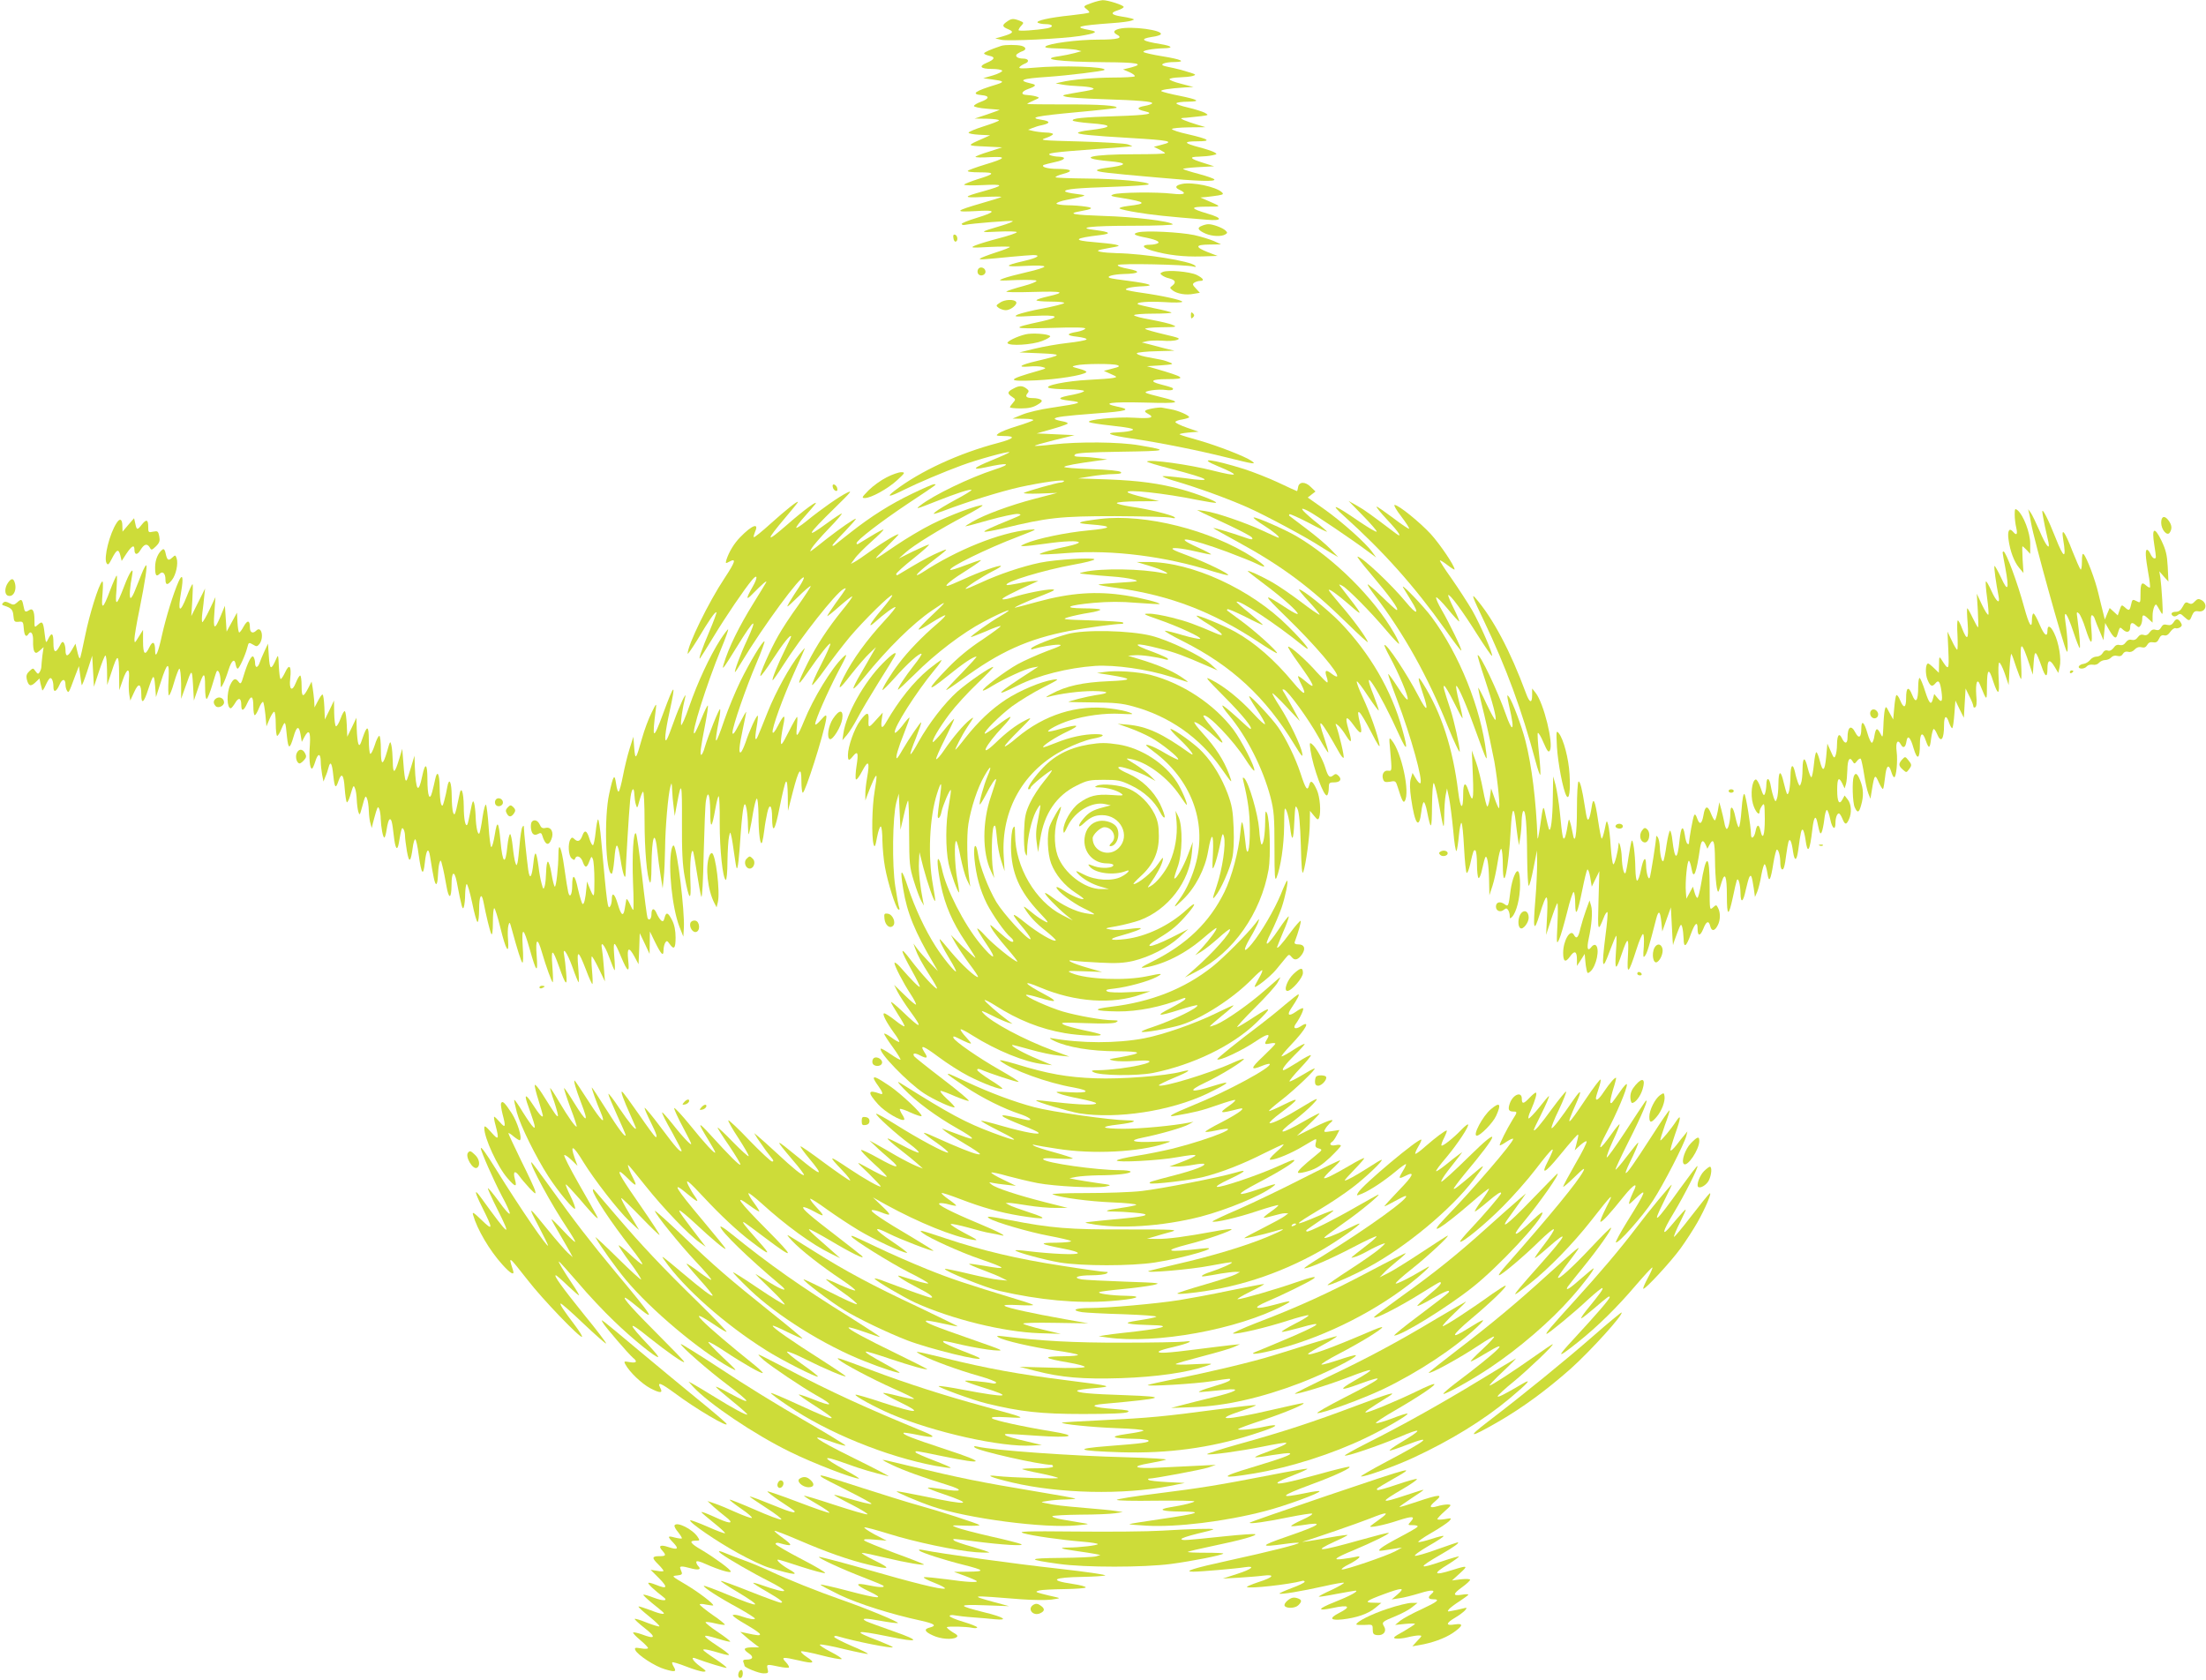 <?xml version="1.0" standalone="no"?>
<!DOCTYPE svg PUBLIC "-//W3C//DTD SVG 20010904//EN"
 "http://www.w3.org/TR/2001/REC-SVG-20010904/DTD/svg10.dtd">
<svg version="1.0" xmlns="http://www.w3.org/2000/svg"
 width="1280pt" height="975pt" viewBox="0 0 1280 975"
 preserveAspectRatio="xMidYMid meet">
<g transform="translate(0,975) scale(0.1,-0.1)"
fill="#cddc39" stroke="none">
<path d="M6335 9733 c-50 -18 -52 -20 -29 -37 10 -8 17 -17 14 -19 -3 -3 -50
-10 -106 -16 -127 -13 -209 -32 -192 -43 7 -4 27 -8 45 -8 43 0 50 -16 10 -24
-68 -12 -167 -18 -167 -11 0 5 7 17 16 26 16 17 15 19 -10 29 -37 14 -48 13
-74 -6 -29 -20 -28 -29 9 -44 35 -15 28 -23 -36 -42 l-40 -11 35 -8 c41 -9
352 6 455 22 93 15 111 25 60 34 -100 18 -75 26 130 41 49 3 98 10 109 14 20
7 20 7 1 13 -11 3 -39 9 -62 12 -56 9 -62 21 -18 35 19 6 35 15 35 20 0 10
-93 40 -122 39 -13 -1 -41 -8 -63 -16z"/>
<path d="M6495 9583 c-33 -8 -39 -20 -16 -33 41 -21 9 -30 -108 -30 -118 0
-287 -22 -305 -40 -7 -7 19 -10 70 -11 43 -1 93 -5 109 -8 l30 -8 -40 -11
c-22 -6 -61 -14 -88 -18 -125 -17 -3 -33 268 -35 183 -1 228 -9 150 -30 l-49
-12 38 -16 c20 -9 34 -20 30 -24 -4 -4 -62 -7 -128 -7 -114 -1 -233 -11 -301
-27 l-30 -7 40 -7 c22 -4 65 -8 95 -9 30 -1 64 -5 75 -9 23 -9 17 -11 -110
-32 -62 -11 -67 -13 -41 -20 16 -5 108 -11 205 -14 219 -7 303 -14 296 -25 -3
-5 -23 -11 -45 -15 -45 -8 -45 -20 0 -30 66 -15 21 -23 -162 -29 -198 -6 -261
-13 -253 -26 3 -4 48 -11 100 -15 138 -10 135 -24 -8 -41 -31 -3 -59 -10 -62
-14 -6 -9 69 -17 308 -31 223 -13 253 -20 181 -38 l-49 -13 33 -16 c17 -9 32
-18 32 -21 0 -4 -78 -6 -172 -6 -261 0 -347 -22 -156 -40 119 -10 112 -24 -20
-40 -28 -4 -50 -10 -47 -14 5 -9 52 -15 350 -41 239 -22 339 -25 331 -11 -3 5
-43 19 -88 31 -46 12 -87 25 -93 29 -5 3 33 8 85 11 l95 5 -60 19 c-81 25 -90
36 -29 37 27 1 63 4 79 8 28 6 29 7 10 18 -11 6 -50 19 -85 28 -92 24 -97 35
-14 35 87 0 72 12 -53 41 -51 11 -93 25 -93 30 0 5 44 9 98 10 l97 1 -50 15
c-27 8 -61 20 -75 26 -24 11 -23 12 15 14 22 2 60 6 85 9 44 6 44 6 20 20 -14
7 -58 21 -97 30 -40 9 -70 20 -67 25 3 5 33 9 67 9 78 1 61 12 -53 35 -47 9
-92 21 -100 25 -14 8 44 17 140 23 l45 2 -72 19 c-40 10 -70 22 -67 27 3 5 29
9 57 10 29 1 63 4 77 8 23 7 21 9 -25 23 -27 9 -66 19 -85 23 -19 4 -43 9 -54
12 -32 9 3 23 59 23 72 1 39 16 -74 34 -50 8 -97 19 -104 23 -15 9 48 21 118
23 56 1 46 13 -20 24 -111 18 -125 30 -50 42 25 3 48 10 50 15 15 24 -171 49
-240 32z"/>
<path d="M5810 9484 c-63 -21 -100 -37 -100 -44 0 -4 14 -10 31 -14 36 -7 31
-21 -17 -41 -48 -20 -34 -35 31 -35 30 0 56 -4 60 -10 3 -5 -20 -17 -52 -27
l-58 -17 53 -7 c68 -9 72 -14 25 -29 -126 -38 -152 -56 -88 -62 48 -4 47 -20
-2 -38 -22 -8 -41 -19 -42 -25 -1 -5 34 -13 76 -16 43 -3 76 -6 73 -7 -3 -2
-36 -13 -75 -27 l-70 -23 73 -1 c40 -1 71 -5 68 -10 -3 -5 -44 -20 -91 -35
-47 -15 -85 -31 -85 -36 0 -5 28 -10 63 -12 l62 -3 -40 -18 c-98 -43 -98 -42
10 -47 l100 -5 -77 -25 c-43 -13 -78 -27 -78 -30 0 -4 37 -5 83 -2 102 5 95
-6 -28 -43 -49 -15 -94 -31 -99 -36 -6 -5 21 -9 69 -9 92 0 89 -9 -13 -40 -40
-13 -75 -27 -78 -31 -3 -5 46 -6 108 -3 127 6 128 -1 3 -36 -120 -33 -120 -39
0 -33 61 3 108 3 105 0 -3 -3 -54 -19 -114 -36 -155 -45 -162 -53 -37 -46 125
8 126 -3 6 -40 -47 -14 -85 -30 -85 -34 0 -5 8 -8 18 -6 45 9 273 27 278 22 4
-3 -27 -15 -67 -27 -129 -38 -131 -40 -16 -34 59 3 107 1 107 -3 0 -5 -47 -21
-105 -36 -58 -15 -120 -34 -138 -42 -29 -13 -23 -14 86 -8 64 3 117 3 117 0 0
-3 -37 -18 -82 -32 -46 -15 -87 -31 -91 -35 -9 -8 8 -7 181 10 56 5 114 10
127 10 49 0 23 -17 -52 -34 -121 -28 -119 -36 5 -29 71 4 112 2 112 -4 0 -5
-46 -20 -101 -32 -56 -13 -118 -29 -138 -37 -34 -13 -28 -14 76 -9 62 2 115 1
117 -4 3 -5 -31 -19 -77 -31 -45 -12 -89 -26 -97 -31 -9 -5 57 -6 155 -3 175
5 196 -1 82 -27 -32 -7 -60 -16 -63 -21 -3 -4 34 -8 82 -8 53 0 84 -4 78 -9
-5 -5 -60 -19 -123 -31 -63 -11 -128 -28 -145 -35 -28 -13 -19 -14 92 -8 143
7 162 -6 45 -32 -182 -39 -175 -44 51 -38 148 5 207 3 203 -4 -4 -6 -24 -14
-45 -18 -67 -11 -67 -22 -1 -29 34 -4 58 -11 53 -16 -5 -5 -54 -14 -109 -20
-55 -6 -140 -21 -190 -33 l-90 -22 120 -5 c133 -6 131 -9 -20 -45 -95 -22
-118 -38 -45 -32 30 3 66 2 80 -3 23 -6 21 -8 -20 -20 -191 -54 -195 -65 -18
-57 125 6 272 29 291 47 5 4 -13 13 -40 20 -47 13 -48 13 -18 20 40 10 215 11
239 1 16 -6 10 -10 -30 -20 l-49 -13 40 -18 c38 -17 39 -18 15 -23 -14 -3 -77
-8 -141 -11 -127 -6 -267 -34 -233 -47 10 -4 61 -8 112 -8 50 -1 92 -5 92 -10
0 -5 -28 -14 -63 -21 -93 -17 -99 -26 -21 -35 83 -10 70 -15 -105 -41 -63 -9
-139 -27 -170 -40 l-56 -23 65 -1 c36 0 60 -4 55 -9 -6 -4 -48 -20 -95 -34
-47 -14 -94 -33 -105 -41 -19 -14 -17 -15 27 -16 75 0 64 -15 -30 -40 -226
-59 -454 -164 -602 -278 -52 -40 -30 -37 60 8 74 37 227 102 331 140 89 33
270 83 276 76 2 -2 -44 -23 -103 -47 -108 -44 -121 -59 -36 -41 133 30 161 22
52 -13 -142 -46 -352 -147 -429 -207 -33 -25 -25 -23 91 23 116 46 198 73 205
66 2 -3 -38 -28 -91 -56 -52 -28 -105 -60 -118 -71 -20 -17 -14 -16 47 6 139
53 333 113 445 138 129 28 261 46 254 34 -3 -4 -12 -8 -20 -8 -18 0 -193 -49
-213 -60 -7 -4 33 -6 90 -4 l104 4 -134 -35 c-141 -37 -287 -91 -358 -132 -24
-14 -43 -26 -43 -27 0 -2 62 14 138 36 75 21 151 37 167 36 27 -3 23 -6 -35
-30 -124 -50 -163 -69 -158 -73 3 -3 51 6 108 19 258 63 332 71 650 71 162 -1
309 -4 325 -9 20 -5 27 -4 20 3 -14 13 -152 47 -252 61 -46 7 -83 16 -83 21 0
5 55 10 123 10 l122 1 -87 22 c-48 11 -90 24 -94 29 -20 20 215 -5 404 -44 57
-11 106 -19 108 -16 7 7 -110 52 -196 76 -131 36 -250 52 -430 59 l-175 6 75
12 c41 7 100 13 130 13 40 1 51 4 43 12 -7 7 -73 14 -172 17 -88 3 -158 8
-156 13 5 7 69 19 195 36 l55 7 -50 7 c-27 4 -72 8 -100 8 -39 1 -47 4 -37 14
10 9 82 13 270 16 269 4 279 7 102 37 -114 20 -352 22 -499 5 -57 -7 -105 -10
-107 -8 -3 2 49 17 113 33 l118 29 -110 5 -110 5 85 24 c47 13 89 28 94 32 5
5 -9 11 -32 15 -23 4 -42 10 -42 14 0 10 56 17 240 31 181 13 208 22 125 39
-100 21 -42 29 160 24 203 -6 221 0 90 32 -38 9 -77 20 -85 24 -20 11 71 24
115 17 19 -3 37 -2 40 3 5 9 0 11 -72 30 -67 17 -51 30 37 30 120 0 108 11
-70 62 l-45 13 80 5 c69 5 77 7 55 16 -14 6 -38 14 -55 17 -16 3 -56 11 -89
17 -33 7 -54 16 -49 21 4 4 55 10 113 11 l105 3 -55 13 c-30 8 -73 19 -95 25
l-40 10 30 7 c17 4 57 5 90 3 33 -3 71 -1 85 5 22 8 11 12 -75 32 -55 13 -104
27 -110 31 -5 5 34 9 90 10 91 1 97 2 70 13 -16 8 -74 21 -127 31 -54 9 -98
21 -98 26 0 5 50 9 112 9 61 0 109 3 105 6 -3 4 -48 15 -98 25 -51 11 -95 21
-97 24 -12 12 62 17 154 12 57 -4 104 -3 104 2 0 10 -121 36 -235 52 -44 6
-84 14 -90 17 -13 9 37 19 100 21 70 3 35 15 -85 31 -52 6 -102 14 -110 17
-25 9 19 21 80 23 93 2 104 15 27 30 -40 7 -64 16 -61 22 7 11 398 3 439 -9
14 -3 17 -2 10 5 -26 27 -293 70 -455 73 -36 1 -78 4 -95 8 -26 6 -20 9 45 21
70 12 73 14 41 21 -19 4 -74 10 -123 14 -128 10 -117 23 36 41 68 8 58 18 -28
29 -119 14 -29 25 214 25 147 0 240 4 235 9 -19 18 -224 43 -402 48 -176 6
-214 13 -136 27 74 13 81 20 33 27 -25 4 -73 8 -107 8 -35 1 -63 5 -63 10 0 5
26 15 58 21 31 6 71 14 87 19 27 7 24 9 -32 16 -35 4 -63 11 -63 15 0 13 70
19 279 26 111 4 204 10 206 14 9 15 -186 33 -357 34 -97 1 -179 4 -183 7 -3 4
17 13 44 20 63 16 49 29 -34 29 -57 0 -97 12 -79 23 5 2 35 10 67 17 58 12 69
29 19 31 -15 0 -36 4 -47 8 -29 12 19 18 264 36 112 8 206 15 210 16 3 0 -7 5
-24 11 -16 6 -140 13 -275 17 -228 6 -242 7 -202 20 23 8 42 18 42 23 0 4 -19
9 -42 9 -24 1 -56 5 -73 9 l-30 7 25 10 c14 6 40 14 57 17 50 11 48 23 -4 31
-79 12 -32 22 206 44 123 11 226 23 229 25 13 13 -98 21 -295 20 -123 0 -223
1 -223 3 0 2 17 11 38 20 36 16 37 16 12 24 -14 4 -38 7 -53 8 -37 1 -31 21
10 35 45 16 49 24 17 31 -83 19 -58 29 96 39 115 8 321 33 328 40 19 19 -251
28 -411 13 -65 -6 -87 -5 -82 3 4 6 18 15 32 21 28 10 22 29 -10 29 -33 0 -51
14 -35 27 7 5 21 13 31 16 24 9 21 23 -5 31 -27 7 -96 7 -118 0z"/>
<path d="M6860 8683 c-39 -8 -46 -21 -17 -34 47 -22 30 -31 -40 -23 -92 11
-312 8 -343 -4 -22 -8 -15 -11 50 -21 141 -23 149 -33 36 -46 -32 -4 -54 -10
-50 -15 5 -4 52 -15 104 -23 84 -14 166 -23 402 -42 92 -8 95 9 6 35 -104 31
-106 40 -7 41 92 0 92 -3 -6 40 l-30 13 35 3 c19 2 50 6 69 9 29 5 32 8 20 19
-33 31 -169 60 -229 48z"/>
<path d="M6972 8439 c-29 -11 -20 -26 24 -45 38 -16 92 -18 114 -4 13 8 13 11
0 23 -17 16 -75 37 -99 36 -9 0 -26 -4 -39 -10z"/>
<path d="M6605 8402 c-34 -8 -26 -16 25 -27 71 -13 103 -27 89 -36 -8 -5 -28
-9 -46 -9 -53 0 -46 -18 14 -35 86 -25 180 -36 285 -33 l93 3 -55 21 c-78 31
-76 44 7 45 l68 1 -41 19 c-23 10 -75 26 -115 35 -82 17 -278 27 -324 16z"/>
<path d="M5532 8369 c1 -13 8 -23 13 -21 15 3 12 35 -3 40 -9 3 -13 -3 -10
-19z"/>
<path d="M5674 8185 c-4 -9 -2 -21 4 -27 15 -15 44 -1 40 19 -4 23 -36 29 -44
8z"/>
<path d="M6747 8172 c-16 -7 -17 -10 -5 -19 7 -6 26 -15 41 -18 36 -9 43 -23
21 -41 -18 -14 -18 -14 0 -29 26 -20 78 -29 122 -20 l36 6 -23 25 c-20 21 -21
26 -9 34 8 5 23 10 33 10 28 0 20 15 -20 35 -41 19 -165 30 -196 17z"/>
<path d="M5801 7993 c-23 -15 -23 -17 -6 -30 11 -7 29 -13 41 -13 28 0 69 33
60 48 -11 17 -68 15 -95 -5z"/>
<path d="M6910 7920 c0 -19 3 -21 12 -12 9 9 9 15 0 24 -9 9 -12 7 -12 -12z"/>
<path d="M5951 7810 c-51 -12 -111 -42 -105 -51 11 -18 142 -10 200 12 31 12
52 25 47 29 -13 13 -105 19 -142 10z"/>
<path d="M5878 7494 c-34 -18 -35 -27 -5 -47 21 -14 21 -15 5 -34 -10 -11 -18
-23 -18 -26 0 -4 28 -7 63 -7 45 0 71 6 96 21 27 16 31 23 20 30 -8 5 -28 9
-45 9 -38 0 -48 9 -32 28 10 11 8 17 -7 28 -24 18 -43 17 -77 -2z"/>
<path d="M6687 7380 c-47 -9 -54 -16 -28 -30 44 -23 21 -30 -77 -24 -101 7
-288 -12 -261 -26 8 -4 63 -13 122 -19 127 -14 156 -22 112 -32 -16 -4 -49 -7
-72 -8 -79 -2 -44 -17 80 -35 165 -24 389 -69 557 -111 157 -39 174 -42 141
-19 -37 26 -198 88 -306 119 -55 15 -104 30 -110 34 -5 3 17 8 50 11 l60 5
-67 23 c-38 13 -68 28 -68 33 0 5 18 12 40 15 22 4 40 10 40 13 0 11 -64 39
-106 46 -22 4 -46 8 -54 10 -8 1 -32 -1 -53 -5z"/>
<path d="M6655 7072 c-2 -3 59 -22 138 -42 232 -60 260 -80 78 -54 -62 8 -117
13 -124 11 -7 -2 22 -14 63 -26 138 -40 314 -104 433 -157 103 -46 343 -175
417 -224 14 -9 43 -27 65 -40 l40 -23 -45 47 c-25 26 -88 79 -140 118 -52 39
-97 73 -99 75 -2 1 -2 6 1 9 3 3 54 -20 112 -50 58 -31 106 -54 106 -51 0 2
-34 32 -76 65 -78 65 -90 84 -32 54 36 -18 262 -171 343 -232 l50 -37 -23 32
c-36 51 -177 177 -279 249 l-95 67 23 18 22 17 -27 26 c-32 33 -69 32 -74 -1
-2 -13 -5 -23 -6 -23 -2 0 -50 22 -107 49 -57 27 -147 62 -199 79 -189 59
-279 69 -154 17 133 -55 124 -64 -27 -26 -142 36 -369 67 -384 53z"/>
<path d="M5144 6980 c-32 -16 -79 -50 -104 -75 -39 -40 -42 -45 -22 -45 36 0
134 54 188 104 46 43 48 45 23 46 -14 0 -52 -13 -85 -30z"/>
<path d="M4832 6924 c1 -9 9 -19 16 -22 9 -3 13 2 10 14 -1 9 -9 19 -16 22 -9
3 -13 -2 -10 -14z"/>
<path d="M5292 6885 c-127 -61 -239 -132 -357 -225 -44 -35 -86 -67 -92 -73
-7 -5 -13 -6 -13 -2 0 4 32 40 72 81 39 41 68 74 64 74 -11 0 -91 -56 -171
-118 -108 -86 -100 -80 -85 -53 7 13 51 64 98 113 47 48 81 88 76 88 -5 0 -43
-25 -84 -55 -132 -97 -119 -71 44 88 93 91 105 105 71 88 -44 -21 -150 -95
-237 -166 -32 -26 -58 -42 -58 -37 0 6 21 34 48 64 26 29 54 62 62 72 24 32
-65 -33 -162 -118 -126 -110 -129 -99 -9 43 39 46 71 85 71 88 0 10 -69 -45
-158 -125 -51 -46 -95 -82 -98 -79 -3 2 1 16 7 31 25 55 -17 40 -86 -31 -36
-37 -65 -85 -80 -131 -6 -22 -5 -23 15 -12 44 24 38 2 -26 -95 -93 -140 -214
-388 -214 -438 0 -6 26 31 58 83 66 111 102 163 109 157 2 -3 -16 -52 -41
-111 -42 -98 -66 -168 -54 -156 3 3 38 59 78 125 74 122 178 275 224 330 32
38 34 14 3 -40 -40 -70 -40 -83 1 -40 53 54 87 84 77 65 -4 -8 -36 -60 -70
-115 -87 -140 -148 -264 -176 -359 -12 -40 -4 -30 80 106 99 161 120 173 55
32 -37 -78 -76 -184 -69 -184 2 0 20 28 41 63 121 201 342 502 358 486 3 -3
-9 -27 -27 -55 -18 -27 -44 -67 -57 -89 -21 -36 -17 -34 48 29 39 39 73 68 76
65 2 -2 -31 -53 -74 -114 -44 -60 -95 -139 -115 -175 -46 -81 -107 -220 -103
-232 2 -5 34 38 71 95 60 93 107 152 107 133 0 -3 -16 -38 -35 -76 -41 -82
-77 -171 -72 -177 2 -2 29 36 60 85 103 162 306 420 350 443 24 13 22 10 -45
-82 -26 -37 -48 -70 -48 -74 0 -3 32 22 70 56 39 34 72 60 75 58 2 -3 -23 -38
-57 -79 -85 -105 -151 -206 -202 -308 -63 -126 -65 -148 -6 -62 78 113 132
181 138 175 3 -3 -21 -57 -53 -120 -33 -63 -56 -117 -53 -120 3 -3 36 37 73
89 37 52 102 137 145 189 80 95 239 252 247 243 3 -3 -25 -40 -61 -83 -68 -80
-87 -116 -38 -72 48 44 113 92 118 86 3 -2 -26 -38 -63 -78 -105 -114 -184
-223 -237 -327 -42 -84 -30 -80 43 15 38 48 86 104 107 123 l37 35 -23 -40
c-12 -22 -43 -75 -68 -118 -25 -42 -43 -80 -40 -82 3 -3 32 27 64 67 134 165
281 311 394 387 89 61 89 57 0 -27 -47 -44 -83 -82 -80 -85 3 -3 36 14 74 39
38 24 74 44 80 44 6 -1 -16 -24 -49 -52 -82 -70 -166 -157 -218 -226 -47 -61
-102 -151 -96 -156 2 -2 33 29 69 69 72 82 148 150 157 141 3 -3 -17 -33 -45
-68 -50 -64 -92 -127 -92 -140 0 -4 44 37 98 90 117 118 280 242 399 304 130
69 198 91 96 32 -55 -31 -174 -116 -170 -121 2 -1 40 14 86 33 45 20 84 34 87
31 3 -2 -46 -38 -108 -80 -75 -49 -142 -105 -199 -164 -125 -129 -126 -147 -5
-49 95 77 153 116 172 116 4 0 -34 -42 -84 -94 -51 -51 -92 -96 -92 -100 0 -3
42 25 93 62 216 160 383 235 622 281 97 18 264 41 304 41 8 0 11 3 7 8 -4 4
-87 9 -184 12 -168 5 -175 6 -132 19 25 7 78 19 118 25 40 6 70 15 66 19 -4 4
-48 7 -98 7 -125 1 -92 18 62 32 83 7 156 8 247 0 72 -5 132 -9 133 -7 8 7
-107 36 -198 50 -168 26 -320 15 -507 -36 -59 -16 -117 -32 -128 -34 -32 -8
62 36 155 71 68 27 79 33 53 34 -38 0 -160 -24 -226 -46 -26 -9 -53 -14 -60
-11 -10 4 64 42 183 95 l25 11 -25 0 c-14 0 -54 -6 -90 -14 -36 -7 -67 -12
-69 -9 -16 16 215 86 386 117 68 12 123 26 123 31 0 13 -222 0 -315 -19 -105
-22 -239 -67 -344 -116 -46 -21 -86 -38 -88 -36 -5 6 95 71 156 102 29 14 51
28 49 31 -8 7 -129 -36 -217 -77 -46 -21 -89 -39 -95 -39 -19 0 28 38 118 94
49 31 84 56 77 56 -6 0 -48 -14 -92 -31 -44 -17 -83 -29 -85 -26 -14 13 214
125 394 193 113 44 115 45 62 40 -168 -16 -417 -116 -617 -247 -60 -38 -34 -5
39 51 118 91 120 93 55 65 -32 -13 -98 -48 -145 -76 -48 -29 -90 -54 -94 -56
-5 -2 -8 1 -8 6 0 6 45 47 101 91 55 44 95 80 89 80 -6 0 -47 -18 -93 -40
l-82 -41 37 33 c47 43 203 139 346 214 62 32 108 60 103 62 -19 6 -192 -58
-293 -109 -57 -28 -150 -84 -208 -123 -143 -98 -146 -99 -58 -12 43 42 75 76
72 76 -14 0 -87 -44 -157 -94 -43 -31 -87 -61 -99 -67 l-21 -11 22 30 c11 17
55 61 96 98 42 37 74 69 71 71 -2 2 -35 -15 -72 -38 -38 -23 -72 -43 -76 -46
-5 -2 -8 0 -8 5 0 16 138 123 300 231 176 117 168 111 149 111 -8 0 -65 -25
-127 -55z"/>
<path d="M7909 6757 c47 -48 82 -89 79 -92 -3 -4 -48 23 -100 58 -145 100
-178 112 -88 31 224 -201 407 -405 585 -656 49 -70 91 -125 94 -123 5 6 -69
159 -114 236 -20 34 -34 66 -32 72 2 6 32 -24 67 -66 35 -43 65 -75 67 -73 2
2 -12 36 -32 76 -20 40 -34 74 -32 77 9 8 84 -94 168 -228 45 -71 84 -127 86
-125 8 8 -66 178 -114 263 -27 46 -81 129 -120 185 -40 56 -71 104 -68 106 2
2 22 -10 45 -28 22 -17 40 -28 40 -24 0 21 -85 147 -139 206 -64 69 -186 168
-209 168 -7 0 10 -30 38 -66 28 -37 49 -69 46 -72 -3 -2 -44 25 -92 62 -48 36
-91 66 -96 66 -6 0 22 -34 61 -76 71 -75 93 -112 47 -77 -136 103 -178 134
-221 158 l-50 28 84 -86z"/>
<path d="M11690 6764 c0 -22 4 -56 9 -76 9 -40 2 -48 -19 -23 -21 25 -33 5
-26 -44 9 -69 33 -132 62 -166 l25 -30 -5 78 c-2 42 -3 77 -1 77 2 0 13 -10
25 -22 l20 -22 0 60 c0 62 -39 164 -73 193 -15 12 -17 10 -17 -25z"/>
<path d="M6980 6773 c19 -9 89 -42 156 -73 67 -32 124 -62 128 -69 10 -15 -3
-14 -55 5 -56 20 -169 54 -169 50 0 -2 64 -38 143 -81 253 -138 421 -263 631
-469 71 -70 126 -120 123 -111 -13 31 -86 132 -156 212 -39 46 -71 85 -71 89
0 11 51 -26 118 -84 90 -79 86 -70 -52 107 -9 12 -7 12 14 1 31 -17 164 -151
254 -258 38 -45 71 -80 74 -78 2 3 -10 30 -28 61 -118 206 -350 436 -568 564
-72 42 -241 115 -248 108 -3 -3 23 -23 58 -45 56 -35 100 -72 86 -72 -3 0 -43
18 -90 40 -103 48 -276 107 -338 115 l-45 6 35 -18z"/>
<path d="M11773 6775 c3 -11 8 -38 12 -60 15 -90 189 -718 207 -745 10 -16 6
79 -8 174 -11 76 10 49 46 -59 17 -52 34 -95 37 -95 5 0 0 68 -13 170 -6 40
-5 43 9 30 8 -8 25 -46 37 -85 33 -102 43 -105 35 -7 -5 54 -4 82 3 82 6 0 14
-10 17 -22 4 -13 17 -45 29 -73 l21 -50 5 50 5 50 24 -42 c26 -45 39 -53 46
-28 16 51 14 49 35 30 21 -19 40 -13 40 14 0 28 12 33 32 14 17 -15 20 -15 28
-3 6 8 10 25 10 38 0 28 8 28 37 0 l23 -21 0 39 c0 37 14 74 23 64 2 -3 12
-18 21 -35 16 -29 17 -28 12 65 -3 52 -8 111 -11 130 l-6 35 26 -30 27 -30 -4
85 c-4 71 -10 97 -37 154 -41 84 -57 73 -41 -26 12 -78 12 -78 0 -78 -6 0 -16
11 -22 25 -6 14 -15 25 -20 25 -12 0 -9 -43 7 -135 8 -43 12 -81 10 -84 -3 -2
-13 3 -23 12 -25 23 -32 13 -32 -50 0 -50 -1 -53 -19 -43 -27 14 -29 14 -36
-20 -8 -35 -12 -36 -37 -13 -17 15 -19 14 -29 -16 l-11 -32 -24 22 -23 21 -14
-33 -14 -34 -10 40 c-6 22 -18 73 -28 114 -18 77 -67 207 -85 225 -7 7 -10 -6
-10 -44 0 -30 -4 -50 -8 -44 -5 5 -26 53 -47 106 -44 115 -66 143 -54 70 20
-121 5 -117 -45 10 -40 101 -75 171 -76 150 0 -7 7 -45 15 -85 9 -40 18 -82
21 -94 10 -51 -16 -18 -51 65 -21 48 -44 96 -52 107 l-15 20 5 -20z"/>
<path d="M6385 6739 c-138 -17 -152 -25 -57 -32 133 -10 128 -22 -15 -35 -128
-12 -296 -47 -363 -76 -31 -14 -32 -15 -10 -15 14 0 70 6 125 14 111 16 195
19 195 7 0 -4 -28 -14 -62 -21 -84 -17 -171 -42 -165 -47 2 -3 75 0 160 7 263
20 571 -19 850 -108 43 -13 81 -23 83 -20 8 7 -127 73 -221 108 -49 18 -94 36
-99 41 -17 14 47 8 133 -12 46 -11 86 -19 88 -17 2 2 -33 21 -78 41 -160 72
-48 55 171 -26 74 -28 152 -59 173 -70 66 -33 53 -11 -23 38 -245 158 -624
254 -885 223z"/>
<path d="M12540 6717 c0 -41 35 -81 50 -57 14 22 12 43 -6 68 -23 33 -44 28
-44 -11z"/>
<path d="M677 6716 c-41 -62 -76 -202 -59 -233 8 -14 13 -10 31 25 28 55 39
59 49 20 l8 -33 28 43 c31 46 46 53 46 23 0 -33 18 -33 36 -1 21 34 38 38 53
13 9 -17 12 -16 36 7 21 21 24 32 19 58 -6 30 -9 32 -35 27 -28 -6 -29 -5 -29
29 0 42 -11 45 -38 11 -25 -32 -29 -32 -37 7 l-7 31 -34 -39 -33 -39 -1 32 c0
41 -14 49 -33 19z"/>
<path d="M944 6562 c-26 -18 -44 -59 -44 -104 0 -48 7 -57 27 -37 17 17 33 1
33 -32 0 -36 12 -37 38 -4 23 29 37 94 27 125 -7 20 -8 21 -26 4 -22 -20 -29
-16 -38 25 -3 18 -10 28 -17 23z"/>
<path d="M11620 6543 c0 -3 7 -44 16 -90 23 -125 15 -143 -25 -55 -19 40 -36
70 -38 68 -5 -4 9 -102 23 -173 11 -53 -11 -38 -41 28 -15 33 -29 58 -32 55
-3 -3 0 -46 7 -96 7 -50 10 -93 7 -97 -4 -3 -20 23 -37 58 l-30 64 6 -97 c3
-54 4 -98 1 -98 -3 0 -16 25 -31 55 -14 30 -28 55 -31 55 -3 0 -2 -39 2 -87 7
-96 -3 -105 -33 -28 -9 25 -20 45 -24 45 -4 0 -5 -38 -2 -85 2 -47 2 -85 -2
-85 -3 0 -18 24 -31 53 l-25 52 5 -110 c5 -118 3 -120 -42 -49 -10 16 -12 12
-12 -30 l-1 -50 -28 27 c-15 15 -31 27 -34 27 -16 0 -18 -61 -4 -94 16 -39 27
-44 46 -21 18 22 27 11 35 -46 8 -60 2 -70 -23 -39 l-19 23 -7 -26 c-10 -43
-22 -32 -46 43 -12 39 -27 73 -31 76 -5 3 -9 -21 -9 -53 0 -81 -14 -99 -35
-45 -21 53 -35 45 -35 -19 0 -58 -14 -63 -35 -12 -8 20 -18 33 -22 29 -3 -3
-9 -36 -12 -74 l-6 -67 -22 40 c-20 39 -21 39 -27 15 -3 -14 -7 -56 -8 -95 -3
-67 -4 -69 -17 -42 -19 37 -27 34 -35 -13 -3 -22 -10 -40 -15 -40 -5 0 -17 25
-25 54 -20 69 -36 81 -36 27 0 -51 -15 -60 -35 -21 -24 47 -45 33 -45 -31 0
-35 -16 -38 -32 -4 -16 35 -28 21 -29 -33 0 -26 -4 -56 -9 -67 -7 -17 -10 -14
-27 25 l-20 45 -7 -78 c-8 -84 -20 -91 -37 -21 -6 24 -15 47 -19 49 -5 3 -11
-29 -15 -70 -4 -41 -11 -75 -15 -75 -4 0 -13 23 -20 50 -17 72 -30 71 -31 -2
0 -35 -4 -72 -9 -83 -7 -19 -8 -19 -18 5 -5 14 -13 40 -16 57 -13 57 -26 47
-27 -19 -1 -68 -11 -119 -21 -103 -3 6 -11 34 -18 63 -17 75 -30 74 -31 -5 0
-37 -4 -77 -9 -88 -7 -19 -8 -19 -18 5 -5 14 -13 44 -17 68 -8 50 -25 56 -26
10 0 -18 -4 -42 -8 -53 -6 -16 -11 -10 -25 33 -10 30 -23 51 -29 49 -22 -7
-31 -88 -16 -141 13 -46 39 -75 39 -44 0 8 7 23 15 34 13 17 14 9 15 -78 0
-96 -12 -128 -25 -68 -9 40 -21 38 -29 -5 -7 -36 -26 -49 -26 -17 -1 49 -29
225 -38 234 -6 6 -12 -24 -17 -91 -4 -56 -11 -101 -16 -101 -4 0 -13 27 -20
60 -12 60 -29 73 -29 21 0 -42 -11 -91 -21 -91 -4 0 -11 17 -14 38 -4 20 -12
55 -18 77 l-11 40 -9 -52 c-6 -29 -13 -53 -17 -53 -4 0 -14 18 -23 41 -19 48
-34 44 -43 -12 -9 -51 -22 -58 -36 -19 -8 23 -13 28 -18 19 -7 -11 -30 -141
-30 -164 0 -3 -4 -4 -9 -1 -5 3 -12 26 -15 51 -10 62 -23 48 -31 -33 -12 -117
-27 -117 -41 1 -3 31 -10 57 -14 57 -4 0 -13 -37 -20 -82 -6 -46 -15 -87 -18
-93 -8 -13 -20 30 -21 80 -1 22 -6 47 -11 55 -5 8 -10 12 -10 8 0 -28 -33
-234 -38 -242 -8 -14 -20 29 -21 77 -1 54 -16 38 -30 -33 -7 -33 -16 -60 -22
-60 -5 0 -9 30 -10 68 -1 88 -14 181 -22 162 -3 -8 -11 -51 -18 -95 -6 -44
-14 -84 -17 -90 -9 -14 -20 32 -22 90 -1 49 -18 110 -19 73 -2 -37 -23 -118
-30 -113 -5 2 -11 48 -15 102 -3 54 -10 112 -15 128 -8 29 -9 27 -20 -28 -7
-32 -15 -56 -18 -53 -3 3 -12 49 -20 103 -18 123 -29 144 -38 78 -4 -28 -11
-57 -15 -65 -9 -16 -13 -3 -25 75 -14 92 -27 145 -36 140 -5 -4 -9 -75 -9
-158 0 -153 -12 -219 -25 -141 -4 21 -10 50 -15 64 -6 22 -8 19 -15 -25 -4
-27 -11 -57 -15 -65 -11 -19 -15 1 -29 145 -6 61 -18 133 -25 160 l-14 50 -2
-120 c-1 -124 -12 -212 -23 -185 -3 8 -11 42 -18 75 -14 71 -15 68 -33 -61 -8
-54 -14 -83 -15 -64 -8 212 -33 418 -70 562 -22 86 -75 226 -95 254 -13 17
-13 12 -2 -41 23 -100 27 -135 18 -135 -4 0 -19 30 -32 68 -49 141 -154 361
-166 350 -2 -3 16 -63 40 -134 48 -144 71 -232 63 -241 -3 -3 -26 38 -51 91
-24 53 -47 96 -49 96 -2 0 13 -71 35 -157 21 -87 47 -210 59 -273 21 -123 36
-279 25 -269 -3 3 -15 30 -25 60 l-19 54 -7 -52 c-4 -29 -11 -53 -15 -53 -4 0
-15 44 -25 97 -10 53 -28 126 -41 162 l-24 66 6 -145 c6 -146 0 -167 -26 -87
-17 54 -30 45 -30 -20 0 -99 -16 -91 -29 13 -31 253 -98 459 -205 629 -32 51
-32 37 -1 -56 37 -108 26 -116 -24 -19 -68 131 -186 308 -198 297 -2 -3 12
-33 31 -68 51 -94 108 -228 104 -246 -2 -10 -24 17 -56 67 -29 45 -55 81 -57
79 -2 -3 21 -70 51 -149 81 -213 153 -473 135 -485 -4 -2 -16 10 -26 28 l-19
32 -10 -34 c-7 -23 -6 -60 2 -116 22 -150 46 -182 59 -76 3 28 9 54 14 56 4 3
13 -21 19 -52 23 -117 28 -111 29 30 1 76 5 136 10 133 5 -3 16 -47 26 -98 33
-183 33 -182 35 -93 0 44 4 98 8 120 l8 40 12 -55 c6 -30 17 -115 24 -188 6
-73 15 -127 19 -120 4 6 10 47 14 90 4 43 11 76 15 73 5 -3 11 -68 15 -145 4
-77 11 -143 15 -145 5 -3 13 19 20 48 18 81 21 88 31 82 5 -4 9 -39 9 -80 0
-41 4 -76 9 -80 5 -3 15 21 21 52 7 32 15 62 18 68 11 17 20 -38 22 -130 l2
-90 18 55 c10 30 23 92 30 137 7 46 16 80 21 77 5 -3 9 -47 9 -97 1 -170 34
-18 46 211 7 126 18 142 29 42 3 -30 9 -73 12 -95 l7 -40 7 45 c4 25 8 68 8
97 1 28 5 54 10 57 13 9 21 -82 22 -266 1 -93 5 -168 9 -168 5 0 17 46 28 103
l20 102 1 -76 c0 -42 -4 -135 -10 -206 -15 -179 -9 -199 25 -88 41 131 49 130
43 -5 l-6 -115 29 89 c16 49 32 91 36 95 4 3 4 -50 1 -119 -6 -119 -5 -123 10
-90 9 19 29 90 46 157 16 67 34 120 38 117 5 -3 9 -33 9 -67 1 -84 13 -59 41
79 12 60 25 113 29 118 5 4 12 -16 17 -45 l9 -54 22 45 22 45 -5 -175 c-5
-177 -4 -181 30 -96 8 22 18 36 22 33 3 -4 -2 -66 -12 -140 -23 -184 -18 -205
24 -89 19 50 36 92 39 92 3 0 2 -44 -2 -97 -7 -107 0 -109 34 -8 35 103 42
101 36 -10 -7 -117 2 -111 50 38 15 48 32 87 37 87 6 0 7 -31 5 -72 -5 -60 -4
-69 7 -54 12 15 24 55 65 215 14 53 23 46 30 -22 l5 -52 25 70 25 70 6 -115
c3 -63 6 -110 7 -103 1 7 12 38 24 70 20 52 22 56 29 33 4 -14 7 -44 8 -68 1
-56 15 -47 42 28 24 65 39 77 39 31 0 -45 15 -45 33 -1 18 46 32 51 41 14 8
-30 26 -27 43 7 16 30 16 74 2 100 -10 20 -11 20 -30 3 -19 -17 -19 -15 -19
117 0 199 -20 203 -51 12 -7 -40 -16 -73 -20 -73 -5 0 -12 15 -17 33 l-9 32
-19 -35 -19 -35 -3 40 c-5 57 8 186 18 180 5 -3 11 -24 15 -46 12 -69 28 -28
50 124 7 42 17 47 32 15 l10 -23 12 23 c23 43 31 22 32 -85 1 -115 12 -208 22
-183 3 8 11 32 17 53 19 61 30 32 30 -81 0 -122 10 -124 35 -7 9 44 19 87 22
95 8 24 21 -18 22 -73 1 -63 16 -52 31 21 7 31 16 64 20 72 11 19 15 7 26 -65
l7 -50 13 30 c7 17 18 60 24 98 7 37 15 65 20 62 4 -3 11 -26 15 -52 9 -60 19
-43 35 60 7 42 16 77 20 77 10 0 20 -37 20 -77 0 -17 4 -34 9 -37 10 -7 17 16
26 89 4 28 9 59 12 69 8 27 19 4 27 -57 9 -58 21 -54 30 10 14 106 18 123 27
118 4 -3 11 -28 15 -56 12 -90 25 -71 40 59 8 71 19 87 29 40 13 -63 17 -73
25 -57 4 8 11 40 15 72 3 31 10 57 15 57 5 0 14 -25 20 -55 11 -54 30 -67 30
-20 0 29 9 55 20 55 4 0 13 -13 20 -30 15 -37 23 -38 38 -5 18 38 14 90 -7
116 l-18 23 -12 -22 c-19 -36 -31 -16 -31 54 0 69 9 80 30 37 l13 -28 8 25 c4
14 7 51 8 82 1 60 13 80 30 51 10 -17 12 -17 26 1 8 11 18 17 22 13 3 -4 12
-44 19 -89 7 -46 18 -96 25 -113 l12 -30 9 55 c14 86 18 90 39 41 11 -24 22
-42 25 -39 3 3 8 34 12 69 7 68 21 80 36 30 5 -17 12 -31 17 -31 12 0 21 96
14 149 -7 54 6 76 25 40 13 -24 27 -16 32 19 6 41 23 25 41 -39 22 -74 37 -65
37 24 0 65 16 74 34 20 18 -51 24 -48 31 11 4 31 11 56 15 56 4 0 13 -13 20
-30 22 -54 40 -31 40 51 0 58 14 64 30 13 7 -19 15 -32 18 -29 4 4 9 41 12 83
l6 77 24 -50 25 -50 5 85 5 85 22 -45 c13 -25 23 -51 23 -58 0 -7 5 -10 11 -6
8 4 10 29 6 69 -5 75 6 104 23 59 39 -96 39 -96 39 -1 1 98 11 104 36 24 29
-86 38 -82 32 15 -3 48 -2 90 3 93 4 3 19 -25 32 -62 l23 -68 5 95 c3 52 8 91
11 85 4 -5 16 -40 28 -77 13 -38 25 -68 28 -68 3 0 3 43 0 95 -7 130 3 127 50
-15 l18 -55 5 70 c6 78 11 75 46 -22 21 -63 34 -68 34 -14 0 54 14 58 41 13
l22 -37 8 35 c11 46 -5 141 -32 196 -21 44 -39 50 -39 14 0 -41 -19 -26 -45
35 -15 36 -31 65 -36 65 -5 0 -9 -17 -9 -37 0 -57 -17 -29 -45 73 -38 141
-106 324 -120 324 -3 0 -5 -3 -5 -7z"/>
<path d="M7947 6428 c120 -142 175 -218 157 -218 -3 0 -42 35 -85 77 -43 42
-81 74 -83 72 -3 -2 16 -31 41 -64 169 -222 308 -471 423 -758 38 -94 70 -161
70 -147 0 31 -33 178 -54 243 -40 121 -44 137 -36 137 5 0 30 -43 56 -95 26
-53 48 -94 50 -92 2 2 -7 45 -20 95 -13 51 -20 92 -16 92 11 0 61 -116 114
-265 61 -169 67 -182 60 -125 -31 260 -156 572 -317 789 -46 63 -187 209 -165
171 8 -14 30 -49 47 -77 50 -80 32 -84 -31 -7 -83 101 -256 264 -281 264 -5 0
27 -42 70 -92z"/>
<path d="M6674 6465 c75 -22 132 -53 76 -41 -125 26 -358 30 -460 7 -34 -8
-34 -8 20 -14 30 -3 93 -9 140 -12 47 -3 103 -11 125 -17 38 -11 33 -12 -78
-19 -65 -4 -120 -9 -123 -11 -2 -3 50 -12 115 -21 303 -43 545 -136 811 -311
60 -40 110 -70 110 -66 0 13 -126 127 -205 185 -44 32 -82 60 -84 62 -2 1 -2
5 1 8 3 3 50 -17 104 -44 54 -28 99 -49 101 -47 2 1 -33 32 -76 67 -44 35 -78
65 -76 67 14 14 232 -130 384 -254 64 -52 16 12 -83 110 -217 218 -563 376
-816 375 l-65 0 79 -24z"/>
<path d="M823 6423 c-11 -27 -28 -69 -38 -95 -10 -27 -22 -48 -27 -48 -9 0 -5
63 9 134 10 53 -15 18 -47 -67 -44 -115 -53 -119 -44 -19 3 45 4 82 1 82 -3 0
-20 -38 -38 -85 -42 -113 -53 -118 -44 -19 4 53 3 76 -3 69 -20 -20 -73 -190
-98 -314 -14 -69 -27 -128 -30 -130 -4 -4 -9 10 -19 54 l-7 30 -22 -38 c-24
-40 -36 -39 -36 2 0 14 -4 32 -9 40 -7 11 -13 7 -25 -18 -24 -45 -36 -38 -36
19 0 56 -10 64 -30 23 -13 -28 -14 -27 -21 30 -8 69 -13 76 -39 52 -20 -18
-20 -18 -20 26 0 53 -10 72 -30 59 -24 -15 -27 -12 -34 25 -8 40 -12 42 -38
18 -16 -14 -22 -14 -43 -3 -19 10 -28 11 -37 2 -9 -9 -7 -13 8 -17 40 -13 49
-23 52 -59 3 -33 6 -36 30 -34 25 3 27 0 30 -39 3 -42 14 -54 27 -32 15 23 29
1 27 -42 -1 -24 2 -51 7 -59 8 -12 13 -11 32 5 l22 20 -7 -49 c-3 -27 -6 -56
-6 -65 0 -9 -5 -23 -10 -31 -8 -13 -11 -12 -24 5 -14 20 -14 20 -36 0 -15 -14
-19 -26 -15 -45 10 -41 22 -46 49 -21 l25 24 6 -29 c4 -16 8 -33 10 -39 1 -5
10 7 19 27 9 20 20 39 25 42 11 7 21 -17 21 -50 0 -35 17 -29 35 12 15 37 35
38 35 1 0 -12 4 -28 9 -35 9 -15 10 -15 46 83 l23 60 7 -50 c3 -27 8 -54 9
-60 2 -5 16 31 32 80 l29 90 5 -90 5 -90 29 88 c16 48 32 90 37 93 5 3 9 -34
10 -83 l1 -88 25 75 c35 110 43 109 44 -6 l1 -99 20 58 c25 73 42 75 36 5 -2
-29 -1 -69 2 -88 l6 -35 23 50 c25 56 41 49 41 -17 0 -57 15 -46 39 29 31 94
35 96 41 23 l5 -65 28 87 c38 120 51 124 45 14 -3 -47 -2 -88 2 -91 4 -2 18
31 30 75 13 44 27 80 31 80 5 0 9 -39 10 -87 l0 -88 25 70 c37 106 38 107 44
10 l5 -90 24 70 c33 99 41 101 41 11 0 -47 4 -75 10 -71 5 3 19 38 31 78 12
40 23 76 26 81 10 15 23 -18 23 -59 1 -39 1 -40 14 -15 8 14 22 51 32 83 18
57 36 70 42 29 2 -12 7 -22 11 -22 9 0 45 79 56 123 8 31 8 31 36 15 17 -11
22 -10 35 6 27 38 11 107 -19 77 -20 -20 -37 -12 -37 18 0 43 -14 45 -36 6
-10 -19 -22 -35 -26 -35 -4 0 -8 26 -10 58 l-3 57 -30 -55 -30 -55 -5 75 -5
75 -24 -58 c-36 -87 -45 -83 -37 19 l6 89 -34 -72 c-19 -40 -38 -73 -42 -73
-3 0 -4 24 0 53 4 28 9 72 11 97 l5 45 -40 -80 -40 -80 6 93 c3 50 4 92 1 92
-3 0 -18 -31 -33 -70 -41 -104 -54 -94 -33 26 15 85 8 111 -15 59 -31 -70 -73
-208 -96 -310 -22 -103 -40 -143 -40 -89 0 50 -14 58 -33 19 -25 -53 -37 -43
-37 33 l0 67 -25 -40 c-24 -39 -24 -39 -25 -13 0 15 13 94 30 175 32 160 46
253 38 253 -3 0 -15 -21 -25 -47z"/>
<path d="M7240 6436 c0 -2 44 -37 98 -77 105 -79 192 -156 192 -171 0 -5 -26
8 -57 28 -152 99 -153 93 -6 -50 160 -155 306 -326 291 -341 -3 -3 -17 4 -32
16 -33 26 -42 20 -28 -20 6 -17 7 -31 3 -31 -4 0 -31 27 -60 59 -58 67 -159
157 -167 148 -3 -2 24 -45 59 -93 97 -135 108 -164 38 -104 -19 16 -36 28 -39
26 -2 -2 6 -23 18 -46 36 -71 17 -66 -47 11 -107 129 -221 229 -336 293 -67
37 -217 99 -224 93 -2 -3 30 -26 72 -51 80 -50 100 -77 38 -50 -119 51 -167
69 -252 90 -51 13 -112 24 -135 23 -38 0 -33 -3 56 -34 113 -39 258 -106 241
-112 -6 -2 -51 7 -99 21 -49 15 -95 26 -104 26 -8 -1 38 -28 104 -61 284 -143
479 -324 647 -600 41 -67 50 -77 45 -51 -8 48 -76 188 -130 272 -26 40 -45 74
-43 77 3 2 39 -33 82 -79 l78 -83 -37 68 c-20 37 -44 80 -53 94 -14 21 -15 25
-3 22 24 -8 143 -172 200 -275 29 -52 55 -93 57 -90 2 2 -8 38 -22 80 -48 139
-26 118 88 -85 10 -17 20 -29 23 -26 6 5 -26 140 -42 182 -7 18 -6 19 11 5 10
-8 31 -35 46 -60 32 -51 36 -38 13 39 -22 76 -13 83 31 22 42 -59 53 -54 36
14 -25 99 -6 83 65 -53 38 -75 53 -96 48 -72 -10 58 -53 179 -96 272 -23 49
-39 91 -35 94 3 3 33 -36 66 -87 34 -51 61 -87 61 -81 0 6 -14 46 -30 88 -82
204 34 24 151 -236 44 -97 50 -83 15 40 -62 224 -187 439 -360 619 -71 73
-218 191 -238 191 -6 0 20 -32 57 -71 36 -39 64 -73 62 -76 -3 -2 -52 31 -109
75 -57 43 -133 95 -169 115 -66 37 -139 70 -139 63z"/>
<path d="M46 6368 c-20 -29 -20 -67 -1 -74 33 -13 56 35 39 80 -8 22 -20 20
-38 -6z"/>
<path d="M8609 6150 c131 -274 222 -522 301 -818 12 -46 25 -81 27 -78 3 3 0
57 -7 121 -7 64 -10 119 -7 122 4 3 19 -22 33 -56 22 -51 29 -59 37 -46 22 40
-35 274 -83 335 l-20 25 0 -37 c0 -52 -15 -48 -36 10 -91 246 -191 434 -293
552 -25 28 -16 4 48 -130z"/>
<path d="M12735 6260 c-13 -15 -22 -17 -36 -10 -15 9 -21 5 -34 -20 -11 -21
-23 -30 -40 -30 -26 0 -33 -14 -15 -25 6 -4 18 -1 26 6 12 10 19 8 37 -10 30
-27 32 -27 46 8 9 21 17 27 35 24 45 -9 60 44 18 66 -15 8 -23 6 -37 -9z"/>
<path d="M12612 6139 c-10 -15 -20 -19 -37 -15 -18 5 -27 1 -35 -14 -8 -15
-17 -19 -31 -15 -15 5 -25 1 -36 -14 -10 -15 -21 -20 -35 -15 -13 4 -24 0 -34
-14 -9 -13 -21 -18 -35 -15 -13 4 -25 -1 -35 -15 -9 -13 -21 -18 -35 -15 -14
4 -25 -1 -35 -16 -11 -14 -22 -20 -34 -16 -13 4 -22 -1 -30 -15 -6 -11 -21
-20 -35 -20 -13 0 -30 -9 -37 -19 -8 -10 -24 -21 -37 -23 -14 -1 -26 -9 -29
-15 -5 -17 33 -17 47 1 6 7 21 11 34 9 14 -3 29 2 36 11 8 9 24 16 36 16 12 0
28 7 35 15 8 9 21 13 35 9 16 -4 26 0 33 12 6 11 17 15 30 12 13 -4 27 1 38
13 11 12 25 17 40 13 16 -4 25 0 33 14 7 13 18 18 34 15 17 -3 26 2 34 20 8
18 18 24 31 20 12 -3 24 4 35 21 10 14 23 23 30 21 6 -3 19 0 27 5 11 7 12 14
4 27 -15 25 -28 26 -42 2z"/>
<path d="M4180 6039 c-62 -97 -133 -250 -181 -389 -24 -69 -45 -116 -47 -106
-4 16 8 96 24 161 10 42 -35 -54 -65 -139 -17 -48 -35 -95 -41 -105 -18 -30
-11 41 15 159 38 173 30 172 -36 -7 -60 -164 -67 -159 -43 27 4 31 1 29 -25
-25 -17 -33 -42 -100 -56 -150 -35 -125 -39 -129 -45 -55 l-5 65 -22 -70 c-12
-38 -29 -108 -38 -155 -9 -47 -20 -89 -25 -93 -4 -5 -11 15 -15 44 -9 63 -16
53 -40 -56 -31 -138 -21 -465 14 -465 5 0 11 35 15 77 9 114 19 115 37 3 12
-80 28 -125 29 -80 1 48 19 355 26 423 6 69 23 92 25 35 1 -18 4 -44 9 -58 7
-23 8 -21 20 23 7 26 16 50 21 53 5 3 9 -72 9 -169 0 -169 14 -327 31 -357 5
-9 9 26 9 90 2 181 20 227 35 85 3 -33 11 -94 18 -135 l12 -75 6 60 c4 33 7
110 8 170 1 125 18 317 31 361 7 26 8 24 10 -21 1 -27 5 -72 9 -100 l6 -50 14
75 c25 135 29 118 28 -110 -1 -172 3 -247 16 -319 25 -137 39 -148 33 -26 -5
107 5 206 17 170 3 -11 13 -69 22 -128 9 -59 20 -118 24 -130 5 -13 11 89 14
248 4 149 9 287 13 308 11 68 24 38 25 -60 0 -108 9 -104 30 15 7 39 15 72 19
72 4 0 7 -71 6 -157 0 -153 17 -318 35 -329 5 -3 10 46 10 108 1 62 5 127 9
143 7 30 7 30 13 5 4 -14 11 -61 17 -104 6 -44 12 -82 15 -84 6 -6 13 50 23
203 12 159 22 204 34 140 4 -22 8 -67 8 -100 2 -54 3 -57 10 -25 5 19 14 68
20 107 7 40 16 75 21 79 5 3 9 -37 10 -93 0 -111 11 -191 22 -158 3 11 9 43
12 70 3 28 11 72 17 99 13 59 28 44 28 -29 1 -100 17 -77 44 62 15 76 31 142
36 147 7 7 10 -22 11 -79 l1 -90 28 109 c35 136 50 154 50 63 0 -37 4 -67 8
-67 14 0 119 330 135 423 6 35 0 34 -34 -5 -16 -18 -28 -27 -29 -20 0 23 70
183 132 302 56 105 58 113 29 86 -65 -62 -172 -237 -226 -371 -39 -95 -49
-103 -41 -32 3 31 4 57 1 57 -3 0 -25 -39 -49 -87 -37 -73 -45 -83 -45 -58 0
17 6 58 13 92 16 73 6 72 -31 0 -16 -31 -28 -46 -30 -36 -5 23 59 200 127 350
33 73 60 135 60 138 0 2 -14 -14 -31 -35 -56 -70 -137 -217 -184 -334 -65
-163 -65 -163 -71 -157 -3 3 0 33 6 67 6 34 9 64 7 67 -6 6 -49 -87 -71 -155
-10 -28 -22 -54 -27 -57 -14 -9 -11 31 11 134 11 52 20 97 20 100 -1 3 -19
-28 -40 -69 -28 -55 -39 -68 -40 -51 0 34 78 261 140 405 28 65 48 121 46 124
-9 8 -85 -119 -141 -233 -29 -60 -70 -159 -91 -220 -55 -162 -63 -162 -32 -2
6 32 9 60 6 62 -5 6 -67 -149 -89 -222 -6 -24 -16 -43 -20 -43 -9 0 -4 40 23
178 11 57 18 106 15 108 -2 3 -19 -31 -37 -76 -18 -44 -36 -82 -40 -85 -25
-16 70 286 155 492 25 59 42 109 40 111 -2 2 -22 -24 -45 -59z"/>
<path d="M6195 6071 c-85 -23 -203 -69 -211 -83 -4 -6 1 -8 12 -4 47 14 112
25 144 25 29 0 17 -7 -65 -37 -55 -21 -132 -55 -170 -76 -71 -39 -210 -144
-202 -153 3 -2 27 9 53 26 73 44 194 100 234 107 l35 6 -35 -23 c-210 -135
-236 -163 -83 -86 116 58 290 102 448 113 115 7 301 -19 439 -63 44 -14 87
-27 95 -30 9 -2 -8 11 -38 31 -55 36 -136 70 -246 103 l-60 18 40 3 c36 3 127
-10 179 -25 11 -3 16 -1 12 5 -3 5 -41 22 -83 38 -138 49 -117 60 38 20 89
-22 136 -40 274 -100 l60 -26 -40 36 c-55 49 -242 139 -345 165 -125 31 -387
37 -485 10z"/>
<path d="M1534 5970 c-12 -25 -24 -55 -28 -67 -4 -13 -12 -23 -17 -23 -5 0 -9
10 -9 23 0 12 -4 28 -9 35 -10 16 -34 -31 -58 -111 -13 -45 -17 -49 -28 -34
-18 25 -31 21 -49 -17 -22 -47 -20 -136 3 -136 4 0 15 14 25 30 20 36 36 31
36 -11 0 -40 14 -36 35 11 23 50 35 43 35 -21 0 -27 4 -49 8 -49 5 0 16 19 25
42 9 23 20 38 24 35 3 -4 9 -37 13 -75 l6 -67 18 43 c10 23 22 42 27 42 5 0 9
-31 9 -70 0 -38 4 -70 8 -70 5 0 17 19 26 43 21 48 22 46 31 -47 8 -75 16 -76
38 -2 18 64 32 68 41 14 l7 -43 15 28 c26 49 37 33 32 -45 -6 -77 -1 -138 12
-138 4 0 12 18 19 40 15 50 31 52 32 3 0 -21 4 -56 8 -78 l8 -40 11 28 c7 15
15 39 18 52 11 44 21 27 28 -46 8 -73 14 -79 31 -28 17 49 30 33 35 -45 3 -42
9 -78 12 -81 3 -4 11 11 18 32 21 70 21 70 30 48 5 -11 9 -40 10 -65 1 -25 5
-56 9 -70 7 -23 9 -21 20 20 20 74 22 78 31 55 5 -11 9 -42 10 -70 1 -27 5
-61 10 -75 l7 -25 7 30 c4 17 13 46 18 65 10 30 12 32 19 15 4 -11 8 -36 8
-55 2 -52 13 -110 21 -110 4 0 10 22 14 50 4 27 11 52 16 55 11 7 16 -15 25
-95 8 -74 20 -93 29 -43 15 89 18 96 27 82 5 -8 9 -25 9 -38 0 -13 5 -54 11
-90 13 -72 22 -66 34 22 3 26 10 47 14 47 5 0 14 -40 20 -88 16 -116 27 -131
36 -48 8 76 21 93 30 39 19 -123 28 -163 36 -163 5 0 9 21 10 48 1 26 4 58 8
72 7 24 9 23 18 -15 6 -22 16 -73 23 -114 14 -82 29 -80 30 4 0 78 16 88 30
19 29 -151 34 -167 41 -148 4 11 8 45 8 77 1 31 5 57 9 57 5 0 19 -49 32 -110
12 -60 26 -110 31 -110 5 0 9 34 9 75 0 77 14 100 25 43 15 -78 38 -174 46
-188 5 -9 9 18 9 68 0 45 3 82 8 82 4 0 20 -50 35 -112 32 -131 52 -165 45
-73 -3 33 -2 71 2 85 6 23 8 21 19 -20 32 -118 55 -191 62 -196 5 -3 6 39 2
93 -7 119 4 115 41 -16 38 -135 48 -144 40 -37 -8 102 5 110 31 18 22 -76 57
-172 62 -172 3 0 2 42 -2 93 -8 106 0 106 39 -3 39 -110 49 -118 41 -35 -3 39
-8 82 -11 98 -12 60 16 22 47 -63 17 -49 34 -90 36 -90 3 0 2 39 -2 88 -9 104
0 101 45 -15 17 -46 34 -83 37 -83 3 0 2 36 -2 80 -4 44 -4 80 -1 80 4 0 22
-33 41 -72 l35 -73 -6 79 c-3 43 -8 92 -11 108 -11 56 15 27 42 -47 15 -41 29
-75 31 -75 3 0 2 37 -2 83 -7 94 -1 93 40 -6 38 -90 50 -96 41 -18 -8 74 4 80
37 19 l23 -43 4 90 3 90 29 -60 28 -60 1 65 1 65 28 -58 c38 -77 51 -90 51
-51 0 16 5 36 10 44 8 13 12 12 25 -7 26 -37 35 -27 35 37 0 41 -7 74 -20 100
-24 47 -35 50 -44 14 -5 -20 -10 -23 -20 -15 -8 7 -19 25 -26 41 -14 34 -30
31 -30 -5 0 -28 -15 -41 -23 -21 -3 8 -18 119 -32 247 -15 129 -30 238 -35
243 -15 15 -23 -126 -17 -286 4 -87 4 -158 1 -158 -3 0 -12 17 -21 38 -9 20
-18 30 -19 22 -2 -8 -5 -32 -9 -53 -8 -49 -21 -40 -41 29 -17 58 -34 71 -34
27 0 -16 -4 -34 -9 -41 -15 -24 -18 1 -52 375 -6 73 -15 131 -19 128 -4 -2
-10 -36 -14 -75 -4 -38 -11 -72 -15 -74 -4 -3 -13 12 -20 34 -15 52 -29 58
-42 21 -12 -33 -27 -39 -47 -19 -10 10 -15 10 -22 -2 -16 -25 -12 -96 7 -111
13 -11 17 -11 20 -1 8 23 34 12 44 -18 14 -39 24 -38 39 3 11 29 13 30 20 12
5 -11 9 -67 9 -125 0 -106 -2 -107 -31 -35 l-12 30 -3 -35 c-6 -66 -14 -101
-23 -95 -4 3 -16 41 -26 85 -18 87 -34 96 -34 20 0 -52 -14 -75 -23 -37 -3 12
-14 77 -23 144 -16 117 -34 155 -34 74 0 -73 -13 -190 -21 -186 -4 3 -13 37
-19 75 -6 39 -16 70 -21 70 -5 0 -9 -26 -10 -57 -1 -32 -4 -69 -8 -83 -7 -24
-9 -23 -19 15 -6 22 -14 65 -17 95 -13 95 -22 102 -30 22 -9 -84 -21 -101 -30
-40 -9 67 -25 221 -25 243 0 16 -2 17 -9 6 -5 -8 -12 -53 -16 -100 -4 -47 -9
-95 -12 -106 -6 -20 -6 -20 -13 0 -4 11 -11 53 -15 93 -4 39 -11 72 -15 72 -5
0 -12 -32 -16 -70 -11 -115 -28 -103 -40 30 -11 115 -19 125 -33 37 -7 -43
-16 -75 -21 -72 -4 3 -11 56 -15 119 -4 62 -11 119 -15 126 -4 7 -13 -25 -20
-71 -6 -46 -15 -88 -18 -94 -9 -14 -20 32 -22 95 -1 30 -5 66 -9 80 -6 20 -10
12 -21 -45 -7 -38 -15 -74 -18 -79 -11 -19 -21 30 -21 104 -1 89 -16 125 -26
64 -4 -21 -12 -57 -17 -79 -9 -34 -12 -37 -19 -20 -4 11 -8 55 -8 97 -1 83
-15 111 -26 50 -3 -20 -11 -55 -17 -77 -9 -34 -12 -37 -19 -20 -4 11 -8 55 -8
98 -1 79 -14 102 -26 45 -4 -18 -11 -51 -17 -72 -15 -59 -28 -26 -28 72 0 93
-13 101 -30 19 -22 -107 -37 -89 -43 53 l-2 65 -18 -60 c-27 -89 -27 -88 -34
-82 -3 4 -9 46 -12 94 l-7 88 -18 -60 c-26 -86 -36 -90 -37 -14 -1 35 -4 78
-8 94 -6 28 -8 26 -24 -32 -26 -90 -37 -88 -37 6 0 45 -4 81 -9 81 -6 0 -18
-25 -27 -55 -10 -30 -21 -52 -26 -49 -4 3 -8 39 -8 80 0 85 -10 89 -36 12 -14
-43 -19 -49 -25 -33 -4 11 -8 49 -9 85 l-2 65 -26 -55 -27 -55 -3 70 c-2 39
-6 73 -11 78 -4 4 -15 -15 -25 -43 -10 -27 -22 -47 -27 -44 -5 3 -9 38 -10 77
l-1 72 -26 -55 -27 -55 -3 73 c-2 39 -6 72 -11 72 -4 0 -16 -17 -26 -37 l-20
-38 -2 40 c-2 22 -6 56 -9 75 l-6 35 -19 -37 c-30 -58 -39 -56 -39 11 0 34 -4
61 -8 61 -5 0 -16 -18 -25 -41 -22 -56 -41 -43 -33 25 8 70 -5 88 -29 36 -10
-22 -22 -40 -26 -40 -5 0 -9 33 -11 73 -3 69 -4 71 -16 42 -29 -66 -37 -63
-42 16 l-5 74 -21 -45z"/>
<path d="M5121 5900 c-107 -108 -211 -294 -227 -403 l-6 -42 26 30 c14 17 42
61 62 99 20 39 75 131 121 205 47 74 89 143 94 153 19 36 -12 17 -70 -42z"/>
<path d="M5389 5867 c-88 -73 -173 -180 -245 -304 -25 -45 -35 -41 -28 10 l6
42 -41 -45 c-42 -47 -44 -46 -41 8 2 43 -12 40 -49 -10 -34 -45 -71 -151 -71
-199 0 -35 6 -36 30 -6 27 33 32 18 20 -57 -6 -37 -7 -72 -4 -78 4 -6 20 15
37 48 36 69 45 56 28 -40 -6 -35 -11 -78 -10 -97 l0 -34 13 35 c27 71 46 113
51 108 3 -2 -2 -42 -10 -89 -15 -86 -19 -264 -6 -309 6 -20 10 -13 20 42 7 37
17 65 22 62 5 -3 9 -40 9 -82 1 -42 7 -112 15 -154 16 -90 62 -235 77 -245 7
-4 9 0 6 9 -4 8 -14 64 -23 123 -20 125 -16 407 6 490 l14 50 5 -105 5 -105
19 83 c10 45 21 84 25 86 3 2 6 -82 6 -187 1 -180 2 -197 28 -281 15 -48 34
-100 43 -115 l15 -26 -5 25 c-17 84 -27 175 -24 226 l3 59 22 -87 c25 -93 62
-202 69 -196 2 3 -4 45 -13 94 -30 165 -20 392 24 529 25 79 30 72 17 -22 -7
-49 -13 -96 -13 -106 -1 -28 16 -11 22 23 8 37 48 132 54 126 2 -2 -3 -41 -11
-86 -20 -102 -20 -253 -2 -341 13 -59 55 -174 61 -167 1 2 -3 37 -11 78 -15
83 -18 220 -6 220 4 0 16 -41 25 -91 10 -50 26 -110 37 -133 l20 -41 -5 35
c-14 101 -17 262 -6 329 15 94 53 210 93 279 36 64 46 63 18 -2 -22 -52 -51
-158 -45 -164 2 -2 17 22 34 54 31 62 60 105 61 90 0 -5 -14 -49 -30 -97 -51
-147 -51 -327 0 -434 l19 -40 -7 45 c-11 69 -8 233 4 254 9 14 12 2 18 -62 3
-44 15 -107 26 -139 l19 -58 -5 85 c-17 271 115 502 356 623 53 27 122 53 158
60 72 13 81 27 19 27 -67 0 -151 -18 -229 -50 -40 -16 -73 -28 -75 -26 -8 7
73 60 140 91 81 38 66 45 -38 16 -38 -11 -71 -18 -73 -16 -8 8 65 46 123 64
94 29 207 44 297 39 75 -4 80 -3 52 8 -18 7 -68 18 -113 23 -190 24 -381 -36
-541 -170 -38 -33 -70 -55 -70 -49 0 6 37 47 82 91 79 79 80 81 37 59 -55 -28
-109 -69 -176 -134 -95 -90 -57 -12 46 97 30 31 49 57 43 57 -6 0 -41 -23 -77
-51 -37 -28 -69 -49 -71 -46 -9 9 86 104 159 159 43 31 124 81 180 109 91 46
97 51 58 45 -69 -10 -194 -63 -274 -115 -85 -56 -161 -128 -236 -223 -29 -38
-55 -68 -57 -68 -6 0 41 90 68 130 41 61 43 65 16 44 -36 -28 -101 -105 -149
-176 -22 -33 -44 -57 -47 -53 -3 3 20 56 51 117 31 62 55 114 53 116 -2 2 -30
-29 -61 -68 -32 -39 -60 -69 -62 -66 -8 8 37 84 97 164 33 44 105 123 161 176
55 53 97 96 92 96 -18 0 -145 -88 -207 -142 -76 -68 -166 -185 -226 -292 -23
-43 -44 -75 -47 -72 -3 2 11 44 31 92 19 49 33 90 31 92 -4 4 -69 -92 -109
-160 -15 -27 -29 -48 -32 -48 -10 0 7 59 42 146 19 48 33 88 31 90 -2 2 -21
-19 -42 -48 -22 -28 -41 -45 -43 -39 -9 26 125 236 230 363 27 32 45 58 40 58
-4 0 -37 -24 -73 -53z"/>
<path d="M6410 5851 l-45 -6 76 -12 c136 -22 134 -30 -11 -36 -146 -6 -246
-28 -328 -73 -26 -13 -38 -22 -26 -19 79 21 189 35 267 35 96 -1 102 -12 12
-24 -44 -7 -155 -34 -155 -39 0 -1 66 -2 148 -3 117 -1 163 -5 227 -23 210
-57 387 -181 511 -359 65 -92 68 -95 45 -33 -30 80 -79 155 -149 232 -35 38
-58 69 -51 69 15 0 71 -41 128 -94 57 -54 39 -15 -31 67 -28 32 -48 61 -45 64
19 18 175 -144 245 -255 26 -41 48 -69 50 -63 6 18 -74 174 -122 238 -112 148
-296 269 -481 317 -72 18 -202 27 -265 17z"/>
<path d="M12010 5849 c0 -5 5 -7 10 -4 6 3 10 8 10 11 0 2 -4 4 -10 4 -5 0
-10 -5 -10 -11z"/>
<path d="M7104 5707 c105 -105 171 -187 151 -187 -3 0 -39 32 -81 71 -42 38
-79 68 -81 65 -3 -3 13 -27 36 -54 105 -126 198 -308 243 -478 20 -79 23 -111
23 -292 0 -165 2 -198 12 -175 24 61 43 187 44 300 1 107 2 115 14 88 7 -16
16 -57 20 -90 11 -96 20 -88 25 25 5 99 6 103 19 75 9 -20 15 -87 19 -210 3
-127 7 -173 14 -155 15 41 38 210 38 285 l1 70 23 -28 c20 -25 24 -26 30 -12
12 33 5 121 -13 161 -24 53 -37 61 -45 27 -10 -36 -20 -22 -50 70 -29 88 -84
201 -129 266 -35 51 -156 181 -168 181 -5 0 14 -33 41 -73 28 -41 50 -80 50
-88 0 -8 -32 21 -70 63 -76 82 -167 156 -241 193 -42 22 -36 14 75 -98z"/>
<path d="M1257 5699 c-20 -11 -22 -30 -5 -47 14 -14 48 2 48 22 0 22 -23 36
-43 25z"/>
<path d="M10862 5631 c-19 -11 -11 -45 11 -49 9 -2 20 4 23 13 9 21 -16 47
-34 36z"/>
<path d="M4833 5579 c-27 -41 -37 -110 -18 -118 17 -7 66 73 72 117 8 56 -17
57 -54 1z"/>
<path d="M6552 5526 c37 -13 94 -38 126 -56 58 -31 167 -118 158 -127 -2 -3
-35 13 -73 35 -37 23 -81 44 -98 48 -25 6 -20 0 30 -38 213 -158 307 -402 246
-640 -20 -79 -57 -161 -95 -213 -43 -58 -38 -59 18 -5 72 69 129 179 146 281
20 115 33 110 28 -11 -5 -98 -4 -103 9 -71 8 19 22 71 31 115 14 72 17 77 24
51 12 -44 -9 -187 -42 -285 -26 -77 -27 -83 -8 -60 31 37 84 156 98 221 8 36
11 100 8 175 -4 101 -10 132 -35 200 -35 92 -84 174 -145 239 -40 45 -166 135
-186 135 -6 0 17 -26 50 -57 64 -61 101 -111 61 -83 -159 114 -248 155 -359
165 l-59 5 67 -24z"/>
<path d="M9034 5415 c6 -95 35 -248 55 -283 16 -28 24 31 18 126 -5 91 -35
203 -62 237 -15 19 -16 13 -11 -80z"/>
<path d="M8066 5400 c11 -127 12 -125 -13 -122 -24 3 -38 -24 -27 -52 5 -14
14 -16 40 -12 30 6 33 5 44 -31 24 -78 33 -95 41 -81 32 49 -19 285 -76 353
-15 19 -16 16 -9 -55z"/>
<path d="M6318 5430 c-119 -20 -207 -67 -280 -150 -50 -55 -84 -110 -69 -110
6 0 11 4 11 10 0 10 110 100 123 100 4 0 -16 -28 -44 -62 -29 -35 -66 -92 -83
-128 -26 -56 -31 -79 -34 -165 -2 -55 1 -111 7 -125 9 -23 10 -21 11 20 1 65
25 171 50 220 12 23 23 40 26 38 2 -3 -4 -38 -12 -79 -12 -55 -15 -92 -9 -135
l8 -59 13 77 c23 148 95 253 212 310 60 30 75 33 157 33 80 0 97 -3 157 -32
75 -35 137 -92 169 -155 12 -24 24 -37 27 -30 2 7 -10 42 -27 77 -38 76 -107
142 -185 176 -49 21 -71 39 -48 39 24 0 123 -35 162 -57 l45 -25 -30 30 c-16
17 -57 47 -90 68 -56 34 -57 36 -25 30 94 -17 216 -108 285 -211 20 -30 38
-55 40 -55 9 0 -28 88 -56 131 -70 110 -207 198 -339 219 -73 11 -104 11 -172
0z"/>
<path d="M7604 5396 c15 -101 78 -272 96 -261 5 3 10 22 10 41 0 31 3 34 29
34 37 0 49 17 28 38 -13 13 -19 13 -32 2 -20 -16 -29 -7 -45 45 -15 49 -53
117 -76 136 -16 13 -16 10 -10 -35z"/>
<path d="M1721 5378 c-9 -23 2 -58 18 -58 4 0 16 9 25 19 14 15 15 24 6 40
-14 28 -38 27 -49 -1z"/>
<path d="M11037 5343 c-22 -25 -22 -36 4 -59 20 -18 21 -18 35 1 18 24 18 28
-4 55 -17 21 -18 21 -35 3z"/>
<path d="M10756 5244 c-10 -27 -7 -152 6 -179 16 -35 25 -31 37 13 15 52 14
95 -5 142 -17 43 -28 50 -38 24z"/>
<path d="M7215 5215 c27 -112 36 -182 37 -275 1 -131 -17 -181 -26 -74 -4 38
-10 83 -14 99 -7 25 -9 17 -15 -45 -9 -107 -50 -260 -93 -347 -87 -176 -218
-302 -413 -400 -74 -37 -80 -42 -46 -37 111 19 234 81 340 173 38 33 71 58 73
56 6 -6 -40 -68 -87 -119 l-36 -39 35 21 c19 11 63 46 98 77 35 32 65 55 68
53 13 -13 -99 -139 -206 -232 l-55 -48 70 36 c211 108 371 336 416 591 13 77
7 285 -9 325 -9 21 -11 13 -11 -46 -1 -79 -10 -134 -21 -134 -4 0 -11 40 -14
89 -7 89 -60 270 -86 295 -10 8 -11 4 -5 -19z"/>
<path d="M6365 5191 c-17 -8 -14 -10 15 -10 45 -1 100 -17 125 -35 18 -13 12
-14 -56 -9 -87 6 -128 -4 -188 -47 -45 -33 -91 -113 -91 -157 1 -24 4 -21 26
25 42 85 142 143 217 126 l32 -7 -45 -12 c-60 -16 -83 -29 -114 -66 -34 -40
-33 -60 2 -27 38 36 65 48 107 48 107 0 167 -120 96 -191 -56 -56 -151 -20
-151 57 0 21 45 64 68 64 47 0 75 -57 43 -89 -14 -14 -17 -21 -8 -21 37 0 60
67 37 109 -14 26 -64 44 -103 37 -47 -9 -78 -46 -84 -99 -9 -80 49 -147 130
-147 20 0 37 -4 37 -10 0 -17 -65 -22 -109 -7 -41 15 -42 15 -26 -4 35 -38
142 -50 209 -23 31 12 10 -14 -27 -33 -53 -28 -151 -22 -217 12 -49 25 -53 25
-36 6 29 -32 84 -63 136 -77 l45 -13 -45 0 c-96 -1 -219 94 -254 196 -22 64
-20 161 4 225 11 28 18 54 16 56 -5 5 -51 -74 -65 -111 -18 -46 -13 -161 8
-217 25 -66 78 -129 141 -170 28 -18 49 -34 47 -36 -8 -8 -73 20 -114 48 -24
16 -43 25 -43 19 0 -19 94 -91 157 -121 36 -17 64 -33 62 -35 -2 -2 -26 1 -52
6 -58 10 -137 49 -190 91 -21 16 -40 28 -43 26 -6 -6 69 -84 121 -127 l40 -32
-63 32 c-154 79 -271 279 -272 464 -1 51 -2 57 -12 40 -7 -12 -12 -57 -12
-110 2 -149 48 -255 164 -379 53 -56 59 -66 34 -53 -18 9 -45 27 -60 39 -63
51 -69 54 -59 38 25 -43 64 -86 122 -131 35 -28 62 -54 59 -56 -11 -11 -104
44 -179 104 -84 68 -86 58 -6 -37 27 -33 44 -60 38 -60 -22 0 -156 147 -198
216 -47 80 -96 207 -106 277 -12 77 -29 57 -21 -25 10 -101 32 -181 72 -262
34 -66 105 -168 138 -195 22 -18 20 -34 -2 -22 -10 5 -42 31 -72 58 -47 42
-51 44 -37 17 8 -16 47 -67 86 -112 39 -45 68 -82 64 -82 -17 0 -144 103 -187
151 -25 28 -46 46 -46 40 0 -5 25 -47 55 -91 65 -95 42 -93 -38 4 -94 114
-199 320 -222 436 -4 19 -11 42 -16 50 -15 27 -10 -49 10 -145 24 -117 68
-219 142 -328 32 -49 59 -91 59 -95 0 -3 -32 25 -72 63 l-71 70 28 -50 c16
-27 52 -81 81 -120 29 -38 51 -71 49 -74 -9 -8 -97 73 -156 144 -34 41 -63 75
-65 75 -8 0 17 -51 56 -115 23 -37 39 -69 37 -72 -6 -6 -79 83 -119 147 -60
94 -119 220 -159 340 -39 119 -49 116 -28 -10 22 -136 67 -247 178 -435 l23
-40 -49 50 c-27 28 -59 64 -71 80 l-22 30 10 -28 c15 -42 38 -85 87 -161 24
-37 42 -70 40 -72 -7 -7 -93 87 -153 166 -66 88 -63 63 8 -64 27 -48 47 -90
45 -92 -4 -5 -47 38 -115 116 -17 19 -32 29 -32 22 0 -17 50 -114 94 -181 20
-30 33 -57 31 -60 -3 -3 -33 22 -66 55 l-61 59 20 -40 c11 -22 43 -71 71 -110
81 -110 67 -110 -46 -1 -35 33 -63 56 -63 51 0 -5 19 -37 41 -72 23 -35 40
-66 37 -68 -3 -3 -28 13 -55 35 -28 22 -56 40 -62 40 -15 0 10 -49 56 -113 20
-26 33 -50 31 -53 -3 -2 -24 9 -46 26 -23 17 -42 26 -42 21 0 -4 22 -39 50
-77 27 -37 47 -70 45 -73 -3 -2 -29 12 -57 32 -29 20 -54 34 -57 32 -17 -18
156 -197 250 -259 56 -37 170 -89 178 -81 2 3 -18 25 -45 49 -27 25 -43 45
-36 46 8 0 45 -14 83 -31 39 -16 75 -29 80 -27 6 2 -62 59 -150 126 -89 68
-164 128 -167 133 -11 19 4 21 36 4 39 -20 47 -15 24 19 -30 48 -7 39 83 -28
48 -36 126 -86 173 -110 86 -44 187 -82 196 -73 3 2 -29 26 -71 51 -41 26 -75
52 -75 58 0 6 7 7 18 3 52 -23 214 -76 222 -73 5 2 -43 32 -106 68 -127 72
-265 168 -272 188 -3 11 3 10 27 -2 17 -9 43 -21 57 -27 25 -9 25 -7 -10 32
-21 22 -35 43 -32 46 3 3 34 -13 68 -35 140 -88 306 -156 411 -167 l52 -6 -83
35 c-82 34 -156 75 -149 82 1 2 49 -10 104 -26 56 -16 130 -32 165 -35 l63 -6
-94 35 c-172 64 -359 164 -406 217 -17 18 -8 16 50 -13 39 -20 81 -38 95 -42
l25 -7 -25 18 c-55 40 -141 115 -137 120 3 2 30 -11 61 -31 131 -84 263 -137
405 -161 86 -15 220 -20 207 -8 -4 4 -48 15 -98 25 -50 11 -103 25 -117 33
-23 12 -6 13 130 8 106 -4 162 -2 175 5 16 10 13 11 -22 12 -56 0 -204 26
-289 51 -77 23 -220 87 -211 96 3 3 36 -4 75 -16 103 -31 115 -25 34 18 -125
66 -138 88 -25 40 201 -84 416 -99 584 -39 l53 18 -116 -5 c-70 -4 -123 -2
-134 4 -14 8 -5 12 43 17 76 9 193 41 241 66 44 23 36 24 -54 5 -128 -27 -351
-18 -436 18 -32 14 -27 14 71 11 l105 -4 -80 23 c-93 26 -144 52 -85 42 19 -3
89 -8 155 -11 93 -5 136 -2 190 10 95 23 201 77 266 136 l54 49 -101 -51
c-124 -62 -171 -63 -69 -1 76 46 110 75 168 143 51 60 47 72 -8 21 -99 -91
-233 -155 -354 -170 -91 -11 -106 -1 -30 19 72 20 124 39 118 44 -2 2 -33 0
-69 -5 -36 -6 -83 -7 -105 -3 -39 7 -38 7 36 20 42 8 101 23 132 34 164 61
289 223 303 394 l5 61 -28 -75 c-26 -70 -70 -146 -79 -137 -2 2 6 30 18 63 29
76 32 239 6 294 l-17 35 6 -65 c6 -78 -9 -165 -40 -234 -26 -56 -77 -120 -111
-138 -20 -11 -20 -11 -3 13 37 52 66 105 73 134 6 26 2 23 -28 -20 -31 -46
-116 -115 -140 -115 -6 0 13 20 40 45 74 67 107 140 106 235 0 58 -6 87 -24
125 -31 63 -89 121 -148 147 -51 23 -156 33 -187 19z"/>
<path d="M10030 5160 c0 -5 7 -10 15 -10 8 0 15 5 15 10 0 6 -7 10 -15 10 -8
0 -15 -4 -15 -10z"/>
<path d="M2874 5105 c-4 -9 -2 -21 4 -27 15 -15 44 -1 40 19 -4 23 -36 29 -44
8z"/>
<path d="M2946 5065 c-12 -13 -14 -21 -5 -36 12 -23 27 -21 43 4 8 12 7 21 -5
33 -15 14 -18 14 -33 -1z"/>
<path d="M3087 4983 c-11 -11 -8 -58 5 -71 8 -8 17 -8 30 -1 14 8 20 6 24 -8
17 -56 37 -65 53 -24 17 40 -1 75 -33 67 -18 -4 -26 0 -34 19 -11 24 -31 32
-45 18z"/>
<path d="M9375 4960 c-8 -12 20 -24 35 -15 6 3 8 11 5 16 -8 12 -32 12 -40 -1z"/>
<path d="M9527 4930 c-17 -24 -11 -59 10 -67 30 -12 46 54 19 76 -11 10 -17 8
-29 -9z"/>
<path d="M3896 4819 c-20 -103 4 -336 46 -446 l23 -58 3 50 c6 93 -38 457 -58
478 -4 5 -10 -6 -14 -24z"/>
<path d="M10558 4843 c7 -3 16 -2 19 1 4 3 -2 6 -13 5 -11 0 -14 -3 -6 -6z"/>
<path d="M8359 4809 c-11 -6 -11 -11 -2 -20 12 -12 43 -6 43 10 0 14 -25 20
-41 10z"/>
<path d="M4116 4784 c-25 -64 -10 -199 29 -274 l13 -25 7 29 c15 59 -13 286
-35 286 -4 0 -11 -7 -14 -16z"/>
<path d="M4330 4765 c-16 -19 -3 -55 20 -55 23 0 36 36 20 55 -7 8 -16 15 -20
15 -4 0 -13 -7 -20 -15z"/>
<path d="M8786 4668 c-8 -18 -17 -55 -21 -83 -12 -96 -13 -98 -36 -81 -26 18
-49 11 -49 -15 0 -25 26 -35 46 -18 13 10 17 10 25 -2 5 -8 9 -23 9 -34 0 -17
2 -17 14 -5 25 27 46 109 46 185 0 82 -13 103 -34 53z"/>
<path d="M7432 4561 c-38 -91 -112 -218 -167 -286 -50 -61 -56 -44 -11 33 20
33 40 73 46 88 9 28 9 28 -17 -6 -48 -62 -186 -200 -248 -249 -162 -129 -358
-206 -590 -233 -114 -14 -97 -25 40 -27 116 -1 250 25 383 77 10 3 13 1 8 -7
-4 -6 -42 -29 -84 -51 -93 -47 -75 -50 54 -9 53 17 98 28 101 26 12 -13 -143
-88 -260 -127 -38 -12 -66 -24 -63 -27 7 -8 156 18 226 39 124 38 304 154 415
267 27 28 53 51 58 51 5 0 -3 -20 -17 -44 -14 -25 -26 -47 -26 -51 0 -14 92
59 124 98 19 23 44 53 55 67 20 24 21 24 36 6 17 -22 38 -16 61 18 21 33 12
56 -22 56 -17 0 -24 4 -22 13 22 59 39 119 35 124 -3 2 -31 -29 -61 -70 -51
-69 -76 -96 -76 -83 0 2 16 41 35 87 20 45 34 86 33 91 -2 4 -28 -29 -58 -74
-70 -104 -93 -113 -44 -17 20 41 47 104 60 141 22 65 41 158 32 158 -2 0 -19
-35 -36 -79z"/>
<path d="M9203 4470 c-11 -30 -26 -79 -33 -107 -12 -55 -23 -65 -38 -37 -20
37 -62 -34 -62 -105 0 -52 13 -59 40 -21 26 37 40 31 40 -18 l0 -37 23 35 22
35 3 -35 c1 -19 5 -46 8 -58 4 -21 7 -22 21 -10 36 30 58 137 31 154 -6 4 -17
-1 -24 -11 -22 -29 -28 -9 -16 47 18 82 24 160 14 193 l-9 30 -20 -55z"/>
<path d="M8827 4452 c-19 -21 -23 -77 -5 -88 15 -10 48 32 48 61 0 35 -23 49
-43 27z"/>
<path d="M5132 4419 c4 -38 31 -60 50 -41 18 18 -2 66 -30 70 -21 3 -23 0 -20
-29z"/>
<path d="M4006 4395 c-8 -23 12 -57 32 -53 27 5 23 62 -4 66 -13 2 -24 -4 -28
-13z"/>
<path d="M9600 4251 c-19 -37 -7 -98 16 -83 20 13 36 54 30 78 -8 29 -31 31
-46 5z"/>
<path d="M7505 4098 c-36 -34 -59 -98 -35 -98 24 0 90 76 90 104 0 34 -13 33
-55 -6z"/>
<path d="M9500 4100 c0 -5 7 -10 16 -10 8 0 12 5 9 10 -3 6 -10 10 -16 10 -5
0 -9 -4 -9 -10z"/>
<path d="M7340 4004 c-93 -82 -226 -175 -283 -199 -21 -8 -37 -13 -37 -11 0 3
32 31 70 62 39 31 69 58 67 60 -1 2 -47 -19 -102 -46 -122 -60 -307 -124 -416
-145 -160 -30 -365 -30 -539 1 -15 2 -8 -4 19 -17 76 -36 212 -59 361 -59 149
-1 156 -10 24 -34 -77 -13 -78 -13 -40 -21 21 -4 76 -5 122 -1 151 11 84 -22
-86 -44 -41 -5 -97 -10 -125 -10 -41 0 -47 -3 -31 -11 35 -21 253 -23 346 -5
232 47 460 157 598 290 96 92 93 103 -9 36 -50 -33 -95 -60 -100 -60 -6 0 41
51 103 113 62 61 121 127 131 145 10 17 17 32 15 31 -2 0 -41 -34 -88 -75z"/>
<path d="M3130 4020 c0 -5 7 -7 15 -4 8 4 15 8 15 10 0 2 -7 4 -15 4 -8 0 -15
-4 -15 -10z"/>
<path d="M7455 3919 c-38 -33 -104 -86 -145 -117 -124 -93 -251 -195 -247
-199 12 -11 145 51 230 109 60 40 81 43 59 8 -18 -29 -15 -32 18 -25 17 4 30
3 30 -1 0 -4 -33 -38 -72 -75 -74 -69 -75 -83 -3 -53 20 8 39 13 42 10 17 -17
-249 -161 -448 -241 -124 -51 -154 -69 -99 -59 110 19 155 30 243 61 54 19
101 33 104 30 3 -3 -13 -18 -36 -34 -63 -44 -55 -46 54 -18 56 15 9 -22 -97
-77 -54 -27 -97 -53 -94 -55 2 -3 28 0 56 6 191 41 -12 -45 -245 -104 -55 -13
-151 -33 -212 -42 -62 -10 -113 -22 -113 -27 0 -13 248 0 350 19 137 24 141
16 15 -32 l-60 -22 41 0 c22 -1 66 4 98 10 32 6 60 8 63 5 10 -10 -58 -36
-173 -66 -143 -37 -148 -39 -142 -46 10 -9 234 17 313 37 105 27 226 74 352
138 57 28 106 51 110 51 5 -1 -14 -21 -42 -45 -33 -30 -44 -45 -33 -45 30 0
122 38 191 80 36 22 68 40 72 40 3 0 3 -11 -1 -24 -4 -18 -1 -25 18 -30 22 -7
22 -8 -16 -39 -78 -63 -111 -95 -104 -102 4 -4 33 1 64 11 43 13 73 33 121 77
34 33 63 64 63 69 0 5 -13 7 -30 3 -29 -6 -42 6 -20 20 6 3 17 20 26 37 l16
31 -47 -7 c-44 -7 -46 -6 -36 12 5 10 17 24 25 32 41 33 7 26 -86 -20 l-103
-51 70 66 c38 36 65 65 61 65 -5 0 -44 -20 -87 -45 -143 -82 -170 -81 -61 2
37 28 85 70 107 93 45 47 36 45 -72 -21 -88 -54 -163 -91 -176 -86 -6 2 23 29
65 60 109 82 114 95 19 48 -46 -23 -85 -40 -88 -38 -2 3 31 32 74 65 76 59
205 182 190 182 -5 0 -38 -18 -74 -40 -37 -22 -69 -38 -71 -35 -3 2 25 37 62
76 37 39 65 73 62 76 -3 3 -38 -15 -77 -41 -40 -25 -76 -46 -81 -46 -16 0 10
34 66 90 31 30 56 58 56 62 0 4 -28 -10 -62 -32 -33 -22 -66 -40 -71 -40 -6 0
17 28 50 63 92 96 122 153 59 111 -30 -19 -46 -11 -28 14 29 41 52 92 41 92
-6 0 -24 -9 -40 -21 -43 -30 -54 -19 -25 23 35 52 48 78 39 78 -4 -1 -39 -28
-78 -61z"/>
<path d="M5071 3611 c-7 -5 -11 -17 -9 -27 4 -25 51 -26 56 -2 4 20 -29 40
-47 29z"/>
<path d="M5805 3593 c69 -53 272 -127 423 -153 103 -19 92 -34 -20 -28 -83 5
-90 4 -63 -7 17 -8 72 -21 123 -31 50 -10 92 -21 92 -26 0 -12 -99 -9 -230 6
-63 8 -117 13 -118 11 -7 -7 187 -64 249 -75 220 -35 532 13 744 114 134 65
147 80 36 45 -134 -43 -158 -33 -48 19 87 40 232 130 224 138 -2 2 -33 -9 -68
-25 -132 -60 -409 -144 -425 -129 -2 3 36 22 86 43 93 38 112 54 44 36 -91
-24 -349 -44 -499 -38 -164 6 -276 26 -458 82 -71 21 -105 28 -92 18z"/>
<path d="M5500 3516 c0 -3 44 -34 98 -70 100 -67 225 -129 319 -160 51 -17 78
-36 51 -36 -7 0 -40 7 -73 15 -119 28 -102 10 40 -46 44 -17 85 -35 90 -41 16
-16 -79 1 -209 38 -65 19 -121 33 -123 30 -2 -2 47 -30 109 -61 122 -61 108
-64 -42 -8 -157 59 -246 106 -535 288 -23 14 -19 7 20 -34 68 -71 189 -161
310 -229 108 -61 114 -77 14 -38 -35 13 -73 27 -84 31 l-20 7 20 -17 c11 -9
62 -41 113 -72 51 -30 91 -57 88 -60 -7 -7 -67 14 -171 59 -49 22 -105 46
-122 54 -18 8 -33 12 -33 10 0 -3 34 -29 76 -58 41 -29 70 -54 65 -56 -14 -5
-173 80 -306 164 -58 36 -108 64 -111 61 -7 -6 118 -120 194 -175 35 -26 58
-48 52 -50 -5 -2 -48 17 -95 42 -47 25 -85 43 -85 39 1 -5 33 -33 72 -63 39
-30 85 -68 102 -83 l31 -28 -40 16 c-22 9 -73 35 -115 59 -41 24 -93 54 -115
66 l-40 22 35 -33 c19 -19 58 -53 85 -76 67 -57 40 -54 -69 7 -50 28 -94 49
-99 47 -6 -2 27 -36 71 -77 45 -40 80 -76 77 -78 -4 -4 -43 14 -135 65 -44 24
-43 23 28 -44 39 -39 72 -73 72 -77 0 -10 -94 43 -185 104 -118 79 -123 78
-38 -11 31 -32 51 -59 45 -59 -6 0 -72 46 -147 101 -75 56 -138 100 -140 97
-3 -2 20 -34 50 -70 90 -108 74 -107 -64 7 -139 114 -141 113 -31 -17 39 -45
68 -84 65 -86 -7 -7 -63 38 -157 126 -46 42 -94 86 -108 97 l-24 20 18 -30
c11 -16 33 -48 49 -70 17 -22 35 -46 40 -52 6 -9 5 -13 -3 -13 -7 0 -66 55
-131 122 -64 68 -120 120 -123 117 -3 -3 23 -50 59 -104 35 -54 62 -101 59
-104 -3 -3 -44 34 -91 82 -47 49 -87 86 -89 84 -2 -2 28 -50 67 -106 38 -57
68 -106 65 -109 -6 -6 -62 50 -174 173 -75 82 -77 76 -10 -33 21 -34 38 -65
38 -69 0 -13 -60 51 -146 158 -49 60 -90 104 -92 99 -2 -5 22 -58 54 -117 53
-101 55 -106 25 -78 -17 16 -57 62 -88 102 -32 40 -59 70 -61 68 -3 -3 22 -53
56 -112 33 -60 59 -110 57 -112 -8 -8 -32 18 -120 136 -52 70 -95 121 -95 114
0 -6 16 -43 35 -81 34 -68 43 -96 27 -86 -5 3 -48 61 -95 130 -48 69 -91 128
-97 131 -12 7 8 -47 49 -138 17 -38 31 -71 31 -74 0 -16 -40 33 -97 117 -34
52 -63 89 -63 82 0 -7 23 -62 50 -122 28 -60 50 -112 50 -116 0 -19 -40 33
-112 148 -44 70 -82 128 -84 128 -4 0 29 -93 51 -143 34 -81 6 -56 -69 61 -43
67 -80 122 -82 122 -7 0 7 -49 37 -127 48 -124 35 -123 -43 3 -28 46 -53 82
-55 80 -2 -2 14 -52 36 -112 23 -59 39 -109 37 -111 -6 -6 -48 53 -102 144
-26 45 -50 81 -52 79 -1 -2 9 -38 24 -80 14 -43 24 -80 21 -82 -5 -6 -16 10
-92 131 -21 33 -40 55 -42 49 -2 -6 8 -47 22 -90 13 -43 25 -83 25 -87 0 -18
-22 7 -60 66 -42 65 -51 59 -24 -14 9 -24 22 -64 30 -88 19 -60 -1 -42 -62 55
-25 42 -48 74 -50 72 -2 -2 5 -35 15 -73 20 -76 110 -258 182 -370 58 -90 152
-202 156 -188 2 6 -10 39 -27 73 -17 34 -29 64 -27 67 3 2 38 -36 80 -84 41
-49 83 -95 92 -103 17 -14 17 -13 5 10 -7 14 -53 96 -103 183 -49 86 -87 160
-83 164 3 4 22 -9 42 -28 l35 -34 -16 44 c-30 85 -9 76 50 -22 63 -102 199
-278 266 -342 34 -33 59 -55 56 -50 -3 6 -28 48 -56 94 -28 46 -49 86 -46 89
2 2 52 -46 111 -107 59 -61 109 -110 111 -107 2 2 -44 73 -102 157 -112 161
-141 209 -127 209 4 0 25 -18 47 -40 44 -45 54 -46 31 -1 -21 40 -37 81 -31
81 2 0 48 -55 101 -122 101 -127 252 -285 314 -328 l35 -25 -20 26 c-114 148
-137 180 -133 185 3 3 46 -32 95 -78 94 -88 173 -154 173 -144 0 4 -58 75
-129 160 -166 197 -191 241 -90 156 56 -47 68 -51 41 -12 -11 15 -27 42 -36
60 -25 49 -3 32 90 -68 91 -98 196 -197 275 -256 109 -83 117 -82 38 6 -81 91
-102 119 -78 105 8 -5 61 -44 119 -88 174 -131 175 -119 5 52 -158 159 -192
207 -97 137 27 -20 53 -36 57 -36 4 0 -10 23 -30 50 -21 28 -35 53 -32 56 3 3
36 -23 74 -57 143 -130 294 -240 403 -293 l55 -27 -31 28 c-17 15 -59 52 -93
82 -34 29 -60 55 -57 58 3 3 58 -27 123 -65 122 -73 212 -117 183 -89 -8 7
-71 57 -140 110 -158 121 -207 163 -199 172 4 3 33 -8 65 -26 63 -35 63 -29 0
38 -16 18 -27 35 -25 37 3 3 47 -25 99 -63 52 -37 135 -92 184 -121 86 -52
254 -130 279 -130 6 0 -33 30 -88 67 -106 71 -115 94 -18 45 63 -32 253 -105
259 -100 1 2 -54 37 -123 78 -167 98 -249 153 -234 158 6 2 30 -3 52 -12 63
-25 64 -19 7 35 l-53 51 75 -42 c192 -105 393 -187 505 -204 35 -6 29 -1 -50
40 -49 26 -84 49 -78 51 7 3 52 -7 100 -20 49 -14 106 -29 128 -32 22 -4 49
-9 60 -12 50 -13 -9 19 -125 67 -163 68 -250 113 -228 118 9 2 34 -1 54 -7 21
-6 40 -9 42 -7 2 2 -17 18 -43 36 -26 18 -44 34 -41 37 2 3 51 -13 108 -35
131 -50 228 -77 348 -97 151 -24 169 -18 55 19 -55 18 -109 37 -120 44 l-20
11 20 1 c11 0 61 -7 110 -15 50 -8 122 -15 160 -14 l70 0 -131 33 c-161 41
-285 82 -310 102 -18 15 -18 15 6 10 14 -3 50 -8 80 -11 l55 -6 -74 36 c-41
19 -72 38 -69 41 3 3 46 -6 94 -20 49 -13 127 -32 174 -41 100 -19 340 -31
396 -20 37 8 35 9 -47 20 -47 7 -104 16 -125 20 l-39 8 40 8 c22 4 78 8 125 9
106 0 190 10 190 21 0 5 -29 9 -65 9 -133 0 -429 42 -442 63 -4 7 23 8 87 4
51 -3 89 -2 84 2 -5 4 -54 20 -109 35 -56 15 -107 32 -115 37 -12 8 -11 9 5 5
11 -3 70 -13 130 -22 206 -33 476 -19 625 31 45 14 44 15 -60 10 -126 -6 -160
6 -68 24 96 19 236 59 266 77 l27 15 -25 -5 c-90 -18 -280 -36 -383 -36 -129
1 -141 12 -27 25 93 11 119 24 50 24 -96 1 -441 50 -537 76 -118 31 -259 84
-392 146 -107 50 -111 52 -111 45z"/>
<path d="M7637 3503 c-4 -3 -7 -17 -7 -30 0 -16 6 -23 19 -23 21 0 54 38 45
52 -6 10 -48 11 -57 1z"/>
<path d="M5070 3493 c0 -5 11 -24 25 -43 27 -37 32 -55 13 -47 -73 27 -77 10
-13 -61 40 -45 138 -102 152 -89 2 3 -3 17 -13 31 -9 15 -15 29 -12 31 3 3 31
-6 62 -21 32 -14 60 -24 63 -20 9 9 -118 129 -184 174 -70 47 -93 59 -93 45z"/>
<path d="M9353 3477 c-11 -12 -33 -41 -48 -64 -26 -40 -45 -55 -45 -35 0 5 7
30 16 56 9 26 14 49 11 52 -3 3 -42 -48 -86 -114 -109 -163 -119 -168 -57 -28
36 81 32 90 -12 27 -80 -117 -124 -173 -129 -167 -4 3 15 51 42 106 26 55 45
103 42 106 -2 3 -39 -42 -81 -99 -71 -98 -106 -138 -106 -123 0 4 16 38 36 77
36 72 56 119 51 119 -2 0 -27 -29 -55 -65 -29 -36 -57 -65 -62 -65 -5 0 0 21
12 46 26 60 39 104 29 104 -4 0 -20 -13 -36 -30 -35 -37 -45 -38 -45 -5 0 44
-51 24 -69 -26 -13 -36 -8 -49 20 -49 24 0 24 -3 -5 -48 -32 -52 -78 -143 -74
-148 2 -2 21 8 41 22 20 13 37 20 37 15 0 -21 -233 -292 -394 -458 -112 -116
-25 -64 152 89 56 49 102 85 102 80 0 -5 -20 -37 -45 -71 -25 -34 -41 -61 -37
-61 4 0 37 25 72 55 59 50 80 63 80 51 0 -9 -104 -130 -174 -204 -38 -40 -67
-75 -64 -77 10 -10 147 102 248 204 58 58 143 154 188 213 110 143 125 152 72
47 -41 -79 -16 -68 66 32 32 40 72 86 87 103 31 34 31 35 11 -44 l-7 -25 31
29 c18 16 35 27 38 23 4 -4 -25 -62 -65 -130 -39 -68 -71 -128 -71 -133 0 -5
30 21 66 56 52 51 63 58 51 34 -30 -59 -189 -253 -452 -551 -26 -29 -43 -53
-37 -53 14 0 147 112 234 198 43 42 80 73 84 69 4 -4 -21 -43 -55 -87 -34 -44
-59 -80 -55 -80 4 0 37 26 73 58 130 115 115 81 -43 -96 -115 -129 -151 -172
-143 -172 3 0 41 28 84 62 107 84 251 232 353 362 130 166 138 173 91 82 -22
-44 -38 -82 -35 -85 7 -7 58 49 136 147 60 74 86 86 54 24 -7 -15 -17 -38 -21
-52 -7 -23 -4 -22 32 13 74 71 67 49 -46 -132 -39 -63 -68 -117 -65 -120 11
-12 156 152 215 242 61 93 183 331 194 377 l6 25 -18 -22 c-10 -11 -31 -38
-46 -58 -16 -20 -31 -34 -34 -31 -3 2 10 46 27 96 34 94 36 121 5 73 -27 -42
-87 -115 -91 -110 -2 2 10 41 26 87 17 45 29 84 27 87 -3 2 -47 -62 -98 -142
-111 -172 -150 -228 -156 -221 -2 2 7 26 20 53 31 61 57 123 52 123 -2 0 -32
-36 -66 -81 -33 -44 -63 -78 -65 -76 -3 2 31 74 74 160 79 155 129 275 96 232
-8 -11 -60 -89 -115 -174 -55 -84 -103 -151 -106 -147 -3 3 13 47 36 97 24 50
41 93 38 95 -2 2 -22 -22 -44 -53 -77 -109 -90 -106 -30 7 58 110 117 249 117
277 0 9 -19 -10 -41 -43 -50 -71 -48 -69 -55 -62 -3 4 4 36 15 74 12 37 20 69
18 70 -2 2 -13 -6 -24 -19z"/>
<path d="M9491 3455 c-22 -25 -31 -46 -31 -70 0 -19 5 -35 10 -35 19 0 49 39
61 80 18 59 0 71 -40 25z"/>
<path d="M9632 3395 c-29 -21 -62 -86 -62 -125 0 -38 11 -38 43 0 29 34 50 90
45 120 -3 19 -4 20 -26 5z"/>
<path d="M3969 3354 c-12 -14 -11 -16 5 -13 11 2 21 10 24 17 5 17 -13 15 -29
-4z"/>
<path d="M2907 3347 c-2 -6 2 -34 9 -62 20 -75 17 -84 -15 -47 -15 17 -30 32
-33 32 -4 0 0 -24 8 -52 21 -81 17 -87 -26 -38 -33 37 -40 41 -40 24 0 -58 77
-225 135 -291 45 -52 56 -54 43 -7 -13 47 -1 56 26 19 11 -16 38 -47 59 -70
34 -35 38 -37 32 -15 -3 14 -40 93 -81 175 -40 83 -74 154 -74 159 0 4 14 -4
31 -19 17 -14 34 -24 36 -21 14 13 -14 103 -47 155 -42 64 -55 77 -63 58z"/>
<path d="M4069 3324 c-12 -14 -11 -16 5 -13 11 2 21 10 24 17 5 17 -13 15 -29
-4z"/>
<path d="M8651 3314 c-48 -40 -108 -154 -82 -154 21 0 94 75 112 115 32 70 22
83 -30 39z"/>
<path d="M5000 3245 c0 -22 4 -26 23 -23 14 2 22 10 22 23 0 13 -8 21 -22 23
-19 3 -23 -1 -23 -23z"/>
<path d="M8479 3194 c-46 -48 -109 -98 -115 -91 -3 3 4 23 16 46 11 23 18 41
14 41 -10 0 -62 -39 -122 -91 -30 -27 -57 -47 -60 -44 -2 2 5 21 17 41 12 20
20 38 18 41 -13 12 -345 -266 -367 -308 -11 -19 -10 -19 24 -5 46 19 129 74
196 130 29 25 56 43 58 41 2 -2 -5 -19 -17 -38 -28 -46 -27 -50 10 -32 63 33
51 5 -35 -83 -49 -51 -86 -92 -83 -92 4 0 31 14 60 30 30 17 57 30 62 30 40 0
-220 -188 -479 -347 -66 -40 -115 -73 -108 -73 27 0 156 56 280 121 74 39 136
68 139 65 3 -2 -21 -25 -54 -50 -108 -84 -102 -78 -73 -70 14 3 48 19 75 34
28 16 64 33 80 39 29 11 29 10 -10 -25 -22 -19 -100 -74 -173 -121 -73 -47
-131 -88 -129 -90 7 -6 149 56 237 104 216 116 482 337 611 508 66 87 68 94
19 52 -111 -94 -131 -110 -135 -105 -2 2 26 40 62 84 204 243 216 289 29 105
-86 -85 -159 -151 -163 -148 -3 4 14 32 38 63 24 30 53 68 64 82 l20 27 -21
-15 c-12 -8 -45 -34 -74 -58 -29 -23 -55 -41 -57 -38 -3 3 24 39 60 81 65 78
134 182 125 190 -2 3 -20 -11 -39 -31z"/>
<path d="M9811 3116 c-33 -34 -57 -104 -41 -120 20 -20 90 83 90 134 0 28 -11
25 -49 -14z"/>
<path d="M2790 3087 c0 -18 75 -188 121 -275 28 -51 49 -98 47 -104 -3 -7 -31
25 -63 70 -33 45 -61 79 -64 77 -2 -3 22 -57 54 -120 88 -175 72 -164 -93 64
-43 60 -40 37 7 -57 63 -126 62 -136 -4 -72 -47 45 -56 51 -50 30 24 -84 95
-205 169 -287 48 -54 73 -67 63 -35 -19 59 -20 65 -9 58 6 -3 48 -55 94 -114
82 -107 305 -339 315 -329 3 3 -15 32 -39 64 -68 90 -91 124 -85 129 3 3 62
-49 132 -116 70 -66 130 -119 132 -116 3 2 -55 79 -129 169 -127 158 -177 227
-163 227 4 0 36 -28 71 -62 35 -33 64 -58 64 -54 0 4 -17 33 -38 64 -53 79
-85 132 -79 132 3 0 52 -55 110 -122 57 -68 152 -169 210 -224 104 -101 247
-217 256 -208 3 2 -20 30 -50 62 -131 137 -132 156 -3 51 104 -83 204 -153
204 -142 0 5 -66 73 -146 153 -146 146 -213 220 -197 220 4 0 33 -21 63 -46
122 -101 104 -72 -119 195 -143 172 -239 296 -376 488 -60 84 -110 151 -112
149 -11 -11 117 -247 209 -384 27 -41 48 -76 45 -78 -2 -3 -34 27 -71 67 -36
39 -66 68 -66 64 0 -4 22 -44 49 -89 26 -45 54 -92 61 -106 l13 -25 -28 25
c-15 14 -66 72 -113 130 -119 147 -122 148 -58 27 31 -59 56 -111 56 -114 0
-20 -163 218 -300 439 -59 95 -89 137 -90 125z"/>
<path d="M2717 3063 c-22 -21 27 -104 51 -89 20 12 14 51 -11 74 -25 24 -30
26 -40 15z"/>
<path d="M7835 2989 c-100 -58 -146 -81 -152 -75 -3 3 18 26 46 52 28 26 50
49 47 51 -2 2 -100 -45 -218 -105 -117 -60 -284 -140 -370 -178 -87 -37 -156
-70 -153 -72 9 -9 146 22 258 60 66 22 121 37 124 35 2 -3 -16 -19 -42 -37
-26 -18 -45 -34 -42 -36 2 -2 26 3 53 11 27 8 58 15 69 15 l20 -1 -20 -15
c-11 -9 -68 -40 -127 -70 -60 -30 -108 -56 -108 -58 0 -5 105 19 174 39 80 24
63 11 -42 -33 -125 -52 -324 -112 -522 -157 -85 -20 -159 -38 -165 -40 -30
-15 248 9 354 30 69 13 127 23 129 20 5 -5 -64 -36 -123 -55 -51 -16 -70 -32
-30 -25 17 2 57 9 89 15 33 5 71 10 85 10 l26 -1 -26 -14 c-15 -8 -95 -35
-179 -59 -83 -24 -155 -47 -158 -51 -4 -4 22 -4 58 0 271 27 527 109 770 246
94 53 245 159 227 159 -4 0 -35 -14 -69 -31 -73 -37 -141 -62 -133 -49 3 5 54
42 113 84 92 63 227 176 197 163 -5 -2 -57 -31 -115 -64 -140 -81 -291 -156
-298 -149 -6 7 -14 1 81 66 43 29 76 54 74 56 -2 2 -39 -11 -83 -30 -159 -68
-157 -60 7 38 59 35 142 91 185 124 78 59 186 162 170 162 -4 0 -38 -20 -76
-45 -74 -47 -124 -75 -137 -75 -4 0 22 29 57 65 35 36 60 65 55 65 -6 0 -42
-18 -80 -41z m-315 -343 c0 -2 -7 -7 -16 -10 -8 -3 -12 -2 -9 4 6 10 25 14 25
6z"/>
<path d="M7407 2979 c-117 -52 -323 -121 -345 -116 -10 2 18 20 72 45 96 45
109 60 32 37 -85 -26 -428 -93 -541 -106 -60 -7 -207 -12 -325 -12 -122 0
-205 -3 -192 -8 51 -19 207 -40 345 -46 81 -3 144 -10 140 -14 -4 -4 -44 -12
-87 -18 -92 -13 -109 -21 -44 -21 25 0 80 -3 122 -7 101 -8 80 -20 -61 -33
-259 -25 -243 -22 -198 -31 164 -32 417 -16 641 41 153 40 352 122 419 174 28
21 21 20 -80 -14 -138 -47 -141 -35 -8 35 146 76 241 138 206 134 -5 0 -48
-18 -96 -40z"/>
<path d="M9746 2850 c-137 -192 -163 -215 -97 -83 28 57 51 105 51 108 0 8
-135 -155 -210 -255 -93 -122 -205 -254 -354 -418 -132 -145 -172 -192 -162
-192 10 0 163 126 239 198 44 40 82 71 85 68 5 -6 -11 -29 -96 -133 -19 -24
-31 -43 -27 -43 4 0 35 24 69 53 84 72 96 81 96 70 0 -11 -75 -98 -210 -244
-102 -110 -96 -114 26 -17 112 89 227 202 334 328 52 60 95 108 98 105 2 -2
-10 -30 -27 -61 -17 -32 -29 -59 -26 -62 8 -8 160 156 217 235 31 43 75 111
97 150 46 81 87 178 71 168 -5 -3 -53 -62 -106 -131 -53 -69 -98 -123 -101
-121 -2 3 14 43 37 88 38 78 39 82 13 54 -15 -17 -45 -50 -65 -75 -60 -73 -54
-39 13 71 64 106 145 267 138 273 -2 3 -48 -58 -103 -134z"/>
<path d="M9887 2954 c-24 -24 -45 -79 -34 -91 12 -11 48 10 62 37 16 32 20 80
6 80 -4 0 -20 -12 -34 -26z"/>
<path d="M8887 2788 c-145 -151 -196 -187 -120 -86 21 29 50 69 63 88 l24 35
-41 -35 c-23 -19 -106 -93 -184 -163 -173 -156 -306 -263 -502 -403 -81 -59
-150 -110 -153 -115 -14 -24 139 53 273 137 55 35 104 64 107 64 19 0 -2 -24
-64 -75 -39 -32 -68 -60 -66 -63 3 -2 41 16 85 42 78 45 109 56 96 36 -4 -6
-79 -64 -167 -130 -89 -66 -155 -120 -148 -120 42 0 308 164 455 281 146 115
405 392 405 432 0 6 -21 -9 -47 -34 -78 -73 -103 -93 -108 -87 -4 3 16 32 43
64 97 117 214 284 199 284 -2 0 -69 -68 -150 -152z"/>
<path d="M3440 2844 c0 -28 106 -188 223 -337 38 -48 67 -90 64 -93 -3 -3 -35
23 -71 57 -36 33 -66 57 -66 52 0 -5 29 -49 65 -98 36 -48 65 -93 65 -99 0 -6
-61 50 -136 124 -75 74 -133 128 -129 120 27 -49 118 -176 176 -246 145 -174
426 -410 604 -509 48 -26 47 -24 -40 58 -49 47 -88 87 -85 90 3 3 46 -21 95
-54 110 -73 215 -132 221 -126 2 2 -17 21 -43 42 -315 253 -426 365 -230 233
32 -22 60 -38 63 -36 2 3 -71 79 -163 169 -212 207 -333 336 -480 508 -64 75
-120 140 -125 146 -5 5 -8 5 -8 -1z"/>
<path d="M3800 2724 c0 -17 143 -194 235 -292 54 -57 95 -105 92 -108 -2 -3
-35 18 -72 46 -37 28 -69 49 -71 47 -2 -2 32 -43 76 -92 44 -49 78 -91 75 -93
-6 -6 -57 32 -170 127 -132 111 -134 112 -108 76 112 -160 349 -370 588 -520
93 -59 293 -160 301 -153 2 3 -40 36 -93 73 -54 38 -92 70 -86 72 6 2 56 -18
110 -46 107 -53 224 -103 230 -97 2 1 -61 44 -139 94 -178 113 -291 192 -284
199 2 3 41 -14 86 -37 45 -22 84 -39 86 -37 2 2 -83 73 -189 157 -240 193
-313 255 -509 442 -87 83 -158 146 -158 142z"/>
<path d="M5740 2680 c33 -22 233 -80 346 -101 65 -12 123 -26 128 -30 6 -5
-31 -9 -85 -10 -107 0 -99 -7 38 -34 55 -10 90 -21 87 -27 -7 -11 -155 -4
-289 12 -38 5 -71 7 -73 5 -8 -8 168 -56 258 -71 129 -21 412 -21 550 0 172
26 412 97 275 81 -207 -24 -236 -15 -80 25 105 26 258 80 251 87 -3 3 -47 -2
-98 -12 -168 -31 -272 -45 -333 -44 l-60 1 45 13 c25 8 68 20 95 27 45 13 21
14 -265 14 -328 -1 -428 7 -675 55 -116 22 -138 24 -115 9z"/>
<path d="M4180 2632 c0 -25 165 -185 349 -339 48 -40 15 -33 -60 13 -41 25
-78 48 -84 51 -5 2 33 -36 85 -86 52 -50 89 -91 82 -91 -6 0 -76 43 -153 95
-78 53 -143 94 -145 92 -3 -2 41 -47 96 -100 157 -151 434 -324 665 -415 102
-41 205 -74 205 -67 0 2 -30 21 -67 41 -104 57 -134 76 -129 81 2 3 64 -16
138 -41 125 -42 218 -68 218 -60 0 1 -75 39 -167 84 -192 93 -297 150 -289
157 3 3 44 -9 92 -26 48 -17 88 -30 90 -29 1 2 -72 50 -164 108 -302 188 -471
307 -704 495 -32 26 -58 43 -58 37z"/>
<path d="M9232 2511 c-110 -117 -192 -191 -192 -174 0 5 27 44 60 87 33 43 60
80 60 83 0 8 -41 -28 -186 -159 -175 -159 -315 -276 -521 -434 -90 -69 -163
-127 -163 -129 0 -14 179 84 293 160 45 30 83 52 86 49 4 -3 -28 -37 -69 -75
-41 -38 -71 -69 -66 -69 5 0 42 20 83 45 161 98 84 21 -175 -174 -39 -30 -70
-57 -67 -59 7 -7 172 85 270 151 168 112 354 272 472 407 73 82 139 170 129
170 -3 0 -35 -27 -73 -60 -64 -57 -93 -75 -77 -47 4 6 44 57 89 112 87 107
170 224 163 231 -3 2 -55 -50 -116 -115z"/>
<path d="M5355 2594 c38 -29 220 -112 330 -149 160 -55 166 -65 26 -40 -47 8
-86 13 -88 11 -3 -2 33 -18 79 -35 46 -17 97 -38 113 -47 l30 -15 -50 5 c-28
2 -108 19 -179 36 -71 17 -130 29 -133 27 -10 -10 237 -110 317 -128 232 -53
448 -73 638 -59 152 11 209 29 97 31 -88 1 -175 14 -155 22 8 3 69 11 135 17
66 6 145 17 175 23 52 12 43 13 -160 20 -118 4 -232 10 -253 13 -58 10 -25 24
58 24 39 0 77 5 85 10 12 8 10 10 -9 10 -14 0 -129 16 -255 36 -253 39 -457
87 -669 158 -150 50 -162 53 -132 30z"/>
<path d="M4595 2551 c50 -54 173 -150 289 -227 48 -32 83 -60 78 -62 -6 -2
-45 13 -88 32 -42 20 -79 35 -81 33 -2 -2 40 -35 93 -73 53 -37 92 -70 86 -72
-7 -2 -78 31 -159 72 -80 42 -148 74 -150 72 -7 -6 155 -129 232 -176 82 -51
256 -134 370 -178 131 -50 446 -127 418 -102 -4 4 -52 24 -105 44 -54 21 -100
42 -103 47 -8 12 -8 12 113 -16 59 -13 139 -27 177 -30 69 -5 66 -4 -140 68
-207 72 -261 94 -252 103 2 3 44 -4 93 -15 49 -11 90 -19 91 -17 1 1 -102 51
-229 112 -267 125 -421 208 -598 319 -69 43 -136 85 -150 93 -18 11 -13 3 15
-27z"/>
<path d="M4940 2576 c0 -13 224 -153 330 -207 67 -33 119 -63 116 -66 -4 -4
-59 10 -163 43 -37 11 21 -27 99 -67 72 -36 102 -59 79 -59 -10 0 -140 46
-264 93 -37 15 -65 22 -62 17 9 -14 168 -108 238 -140 210 -95 510 -169 717
-176 l125 -4 -105 25 c-57 14 -108 29 -113 34 -5 5 73 7 185 5 l193 -3 -135
24 c-191 34 -333 65 -350 77 -10 6 16 8 78 5 51 -3 90 -2 87 1 -3 3 -45 18
-93 32 -305 93 -383 119 -522 175 -85 34 -217 92 -294 129 -141 67 -146 69
-146 62z"/>
<path d="M8250 2484 c-80 -53 -167 -107 -195 -121 l-50 -25 24 25 c13 15 48
45 77 69 29 23 52 44 50 46 -2 2 -99 -47 -214 -108 -232 -123 -417 -207 -651
-296 -84 -33 -146 -61 -136 -62 25 -5 191 34 318 75 59 19 113 33 119 31 6 -2
-28 -24 -76 -48 -48 -25 -83 -46 -78 -48 6 -2 51 9 102 23 159 46 124 19 -95
-73 -66 -28 -133 -56 -149 -62 -56 -21 -17 -21 75 1 274 64 576 209 804 385
70 54 138 117 110 102 -5 -3 -47 -27 -92 -53 -46 -25 -88 -45 -94 -43 -6 2 36
40 93 85 90 71 221 193 208 193 -3 0 -70 -43 -150 -96z"/>
<path d="M7520 2309 c-114 -40 -318 -99 -338 -98 -9 0 24 20 73 44 50 24 85
44 79 44 -6 1 -96 -17 -200 -38 -104 -22 -235 -46 -291 -55 -132 -21 -415 -46
-520 -46 -86 0 -111 -13 -45 -24 20 -3 128 -9 240 -12 112 -4 198 -10 191 -15
-7 -4 -51 -13 -98 -20 -70 -11 -80 -15 -56 -20 17 -4 71 -7 120 -8 141 -2 73
-21 -165 -46 -30 -3 -73 -9 -95 -12 l-40 -7 50 -7 c281 -40 755 46 1023 186
58 30 44 31 -53 4 -115 -31 -136 -21 -40 20 79 33 236 110 265 130 27 19 -9
12 -100 -20z"/>
<path d="M8660 2243 c-133 -96 -283 -193 -289 -188 -3 3 28 37 69 76 41 39 71
68 65 66 -5 -2 -82 -47 -170 -99 -223 -134 -399 -228 -628 -337 -108 -52 -195
-96 -194 -98 7 -7 191 49 300 91 171 66 181 61 42 -18 -93 -53 -80 -59 35 -16
164 60 133 33 -92 -81 -95 -49 -164 -88 -154 -89 36 0 258 81 381 139 204 98
416 238 546 361 58 55 44 52 -58 -12 -103 -65 -92 -38 23 59 115 96 215 193
199 193 -6 -1 -39 -22 -75 -47z"/>
<path d="M9245 1998 c-160 -140 -404 -339 -611 -497 -127 -97 -107 -97 61 0
143 83 276 181 418 306 118 106 308 316 296 327 -2 2 -76 -59 -164 -136z"/>
<path d="M3498 2075 c12 -23 149 -182 175 -204 28 -22 20 -32 -19 -25 -33 6
-35 5 -26 -12 24 -45 95 -113 146 -140 58 -30 75 -29 56 5 -18 35 6 25 84 -32
118 -89 320 -208 301 -178 -3 6 -79 71 -168 143 -89 73 -243 200 -342 283
-232 194 -221 185 -207 160z"/>
<path d="M7935 2018 c-212 -91 -345 -139 -345 -124 0 3 38 26 86 52 47 25 83
48 81 50 -2 2 -68 -17 -148 -42 -79 -25 -180 -57 -224 -70 -115 -36 -375 -98
-560 -134 -88 -18 -162 -34 -165 -37 -9 -10 274 7 370 22 114 18 113 18 105 5
-3 -5 -38 -19 -78 -30 -40 -12 -81 -25 -92 -31 -21 -10 -15 -9 145 7 100 10
64 -12 -76 -45 -65 -16 -146 -36 -179 -45 l-60 -16 130 5 c182 6 395 54 620
140 143 55 333 150 322 161 -2 3 -46 -9 -96 -26 -51 -17 -97 -30 -103 -28 -6
2 40 31 102 63 62 32 140 77 174 98 104 66 102 73 -9 25z"/>
<path d="M5793 1990 c30 -19 200 -58 329 -76 68 -9 127 -21 132 -25 6 -5 -34
-9 -90 -9 -120 -1 -109 -12 34 -36 57 -10 99 -21 96 -26 -4 -6 -81 -8 -193 -4
l-186 5 94 -24 c148 -38 272 -49 496 -42 202 7 382 32 495 71 44 15 43 15 -70
10 -63 -4 -112 -3 -108 1 4 4 74 24 155 45 81 21 164 45 183 54 l35 16 -50 -5
c-27 -3 -120 -14 -205 -25 -170 -22 -229 -25 -215 -11 6 5 43 16 84 25 90 21
128 40 61 31 -25 -3 -184 -6 -355 -6 -280 -1 -480 10 -695 37 -36 4 -41 3 -27
-6z"/>
<path d="M3950 1951 c0 -13 157 -151 269 -235 145 -110 148 -123 13 -50 -47
26 -82 42 -78 36 3 -6 47 -43 96 -83 49 -40 88 -74 86 -77 -6 -5 -80 34 -191
103 -55 34 -112 68 -125 75 l-25 13 25 -28 c91 -99 356 -278 565 -380 131 -65
366 -155 399 -155 6 0 -28 22 -77 48 -145 80 -144 92 6 38 81 -30 154 -51 242
-72 11 -2 -81 46 -205 107 -221 109 -272 147 -125 93 42 -15 78 -25 81 -22 2
3 -107 69 -243 148 -137 78 -353 211 -480 296 -128 84 -233 149 -233 145z"/>
<path d="M8909 1883 c-127 -90 -255 -173 -266 -173 -4 1 30 37 77 81 47 44 81
79 75 76 -5 -2 -103 -61 -216 -130 -227 -138 -448 -261 -649 -362 -73 -37
-130 -69 -127 -71 7 -8 197 57 311 105 144 62 147 50 8 -33 -35 -21 -61 -40
-59 -43 3 -2 46 12 97 32 164 63 122 28 -114 -96 -87 -46 -154 -85 -149 -86
16 -6 200 60 303 108 216 100 408 218 558 343 108 90 135 121 77 87 -111 -65
-145 -82 -145 -73 0 5 42 44 93 85 85 70 239 217 226 217 -3 0 -48 -30 -100
-67z"/>
<path d="M5350 1886 c61 -32 215 -88 333 -121 53 -15 97 -32 97 -37 0 -6 -10
-8 -22 -5 -40 9 -158 20 -158 14 0 -4 46 -20 103 -38 187 -57 142 -62 -116
-13 -71 14 -134 23 -140 21 -14 -4 198 -82 278 -101 197 -48 315 -61 560 -61
156 0 246 4 258 11 15 9 -1 12 -78 18 -126 9 -152 22 -59 30 355 32 379 41
129 50 -214 7 -285 14 -285 26 0 4 44 11 98 15 115 10 108 12 -153 45 -288 36
-462 68 -715 130 -179 43 -183 44 -130 16z"/>
<path d="M4430 1859 c47 -40 221 -157 304 -204 110 -61 101 -72 -18 -24 -43
17 -79 29 -81 27 -2 -2 41 -32 96 -67 55 -35 98 -66 95 -69 -7 -6 -40 7 -210
85 -76 35 -140 62 -143 60 -2 -3 42 -36 99 -74 230 -157 570 -295 856 -349 46
-8 86 -14 88 -11 3 2 -41 21 -96 42 -55 21 -103 42 -106 46 -7 13 -5 12 156
-21 248 -51 255 -38 20 39 -198 65 -256 88 -247 97 2 2 38 -3 81 -12 101 -21
115 -14 35 19 -325 133 -550 236 -792 364 -87 45 -161 83 -165 83 -4 -1 9 -14
28 -31z"/>
<path d="M4866 1861 c24 -23 196 -114 315 -167 73 -32 128 -59 122 -61 -6 -2
-48 5 -93 17 -45 12 -84 19 -86 17 -3 -2 41 -26 97 -53 139 -67 101 -68 -96
-4 -86 29 -159 50 -161 47 -7 -7 112 -72 205 -112 248 -106 641 -194 821 -183
l55 3 -100 24 c-55 12 -104 27 -110 32 -11 11 -15 11 181 -2 203 -14 248 -1
87 25 -165 27 -335 64 -347 76 -8 8 17 10 89 6 118 -7 113 -5 -120 59 -246 67
-464 137 -673 216 -187 70 -203 76 -186 60z"/>
<path d="M8225 1679 c-121 -59 -296 -131 -302 -125 -4 4 18 20 135 93 53 33 5
19 -194 -56 -244 -92 -417 -149 -677 -221 -103 -29 -185 -55 -183 -58 8 -8
196 18 324 44 68 14 128 24 134 22 12 -4 -35 -26 -125 -59 -32 -11 -57 -23
-54 -25 2 -2 45 3 95 12 51 8 98 14 105 11 18 -6 -40 -28 -223 -83 -188 -56
-182 -67 17 -34 212 36 454 113 647 206 111 53 250 134 243 141 -3 3 -42 -9
-87 -27 -45 -17 -88 -30 -96 -28 -7 2 44 36 114 76 138 80 245 152 222 151 -8
0 -51 -18 -95 -40z"/>
<path d="M7380 1569 c-266 -62 -354 -64 -172 -4 46 15 81 29 79 31 -3 3 -105
-9 -228 -25 -300 -40 -393 -49 -664 -62 -126 -6 -231 -12 -233 -14 -9 -8 175
-27 315 -32 89 -3 160 -9 158 -14 -3 -4 -47 -13 -98 -20 -106 -15 -88 -26 45
-28 42 0 79 -5 82 -10 7 -11 -37 -17 -234 -32 -207 -16 -182 -28 75 -36 271
-8 516 25 760 102 111 35 156 55 125 55 -8 0 -33 -4 -55 -9 -70 -16 -161 -23
-150 -13 6 5 69 28 140 51 125 41 266 100 235 99 -8 0 -89 -18 -180 -39z"/>
<path d="M5655 1351 c19 -20 378 -101 446 -101 5 0 9 -4 9 -10 0 -6 -37 -10
-92 -10 -50 0 -89 -2 -87 -5 3 -2 49 -14 103 -24 54 -11 101 -23 105 -27 6 -7
-271 2 -354 11 -78 10 -34 -9 90 -38 274 -64 641 -72 910 -20 l90 18 -102 5
c-56 3 -105 8 -109 13 -4 4 -3 7 2 7 31 0 307 52 344 64 l45 16 -100 -5 c-55
-3 -157 -8 -227 -11 -145 -8 -175 6 -55 26 39 7 81 16 92 20 11 4 -92 10 -230
14 -317 8 -770 40 -865 62 -17 4 -22 2 -15 -5z"/>
<path d="M5175 1250 c68 -33 189 -76 320 -116 104 -32 87 -44 -33 -24 -41 6
-76 10 -78 7 -3 -3 37 -19 88 -36 184 -62 148 -68 -98 -16 -92 19 -169 33
-171 31 -5 -4 125 -60 205 -87 204 -70 652 -129 842 -110 75 7 75 7 30 14 -25
4 -75 13 -112 19 -37 6 -65 15 -62 20 3 4 76 8 162 9 86 0 177 4 202 8 l45 7
-45 7 c-25 4 -103 11 -175 17 -130 11 -174 16 -230 28 -29 6 -28 6 15 13 25 4
72 8 104 8 33 1 57 3 55 5 -3 3 -101 21 -218 40 -342 57 -440 77 -749 151 -79
19 -146 35 -150 34 -4 0 20 -14 53 -29z"/>
<path d="M7650 1195 c-174 -48 -246 -62 -237 -48 4 6 45 25 92 43 47 18 83 35
81 37 -3 3 -101 -14 -218 -37 -293 -57 -397 -74 -660 -107 -126 -15 -228 -32
-228 -36 0 -5 101 -7 225 -5 124 1 225 0 225 -4 0 -6 -63 -22 -140 -34 -77
-13 -51 -24 57 -25 141 0 113 -11 -114 -44 -97 -14 -178 -27 -180 -29 -2 -2
43 -6 99 -9 175 -10 455 24 686 84 115 29 327 107 318 116 -2 3 -39 -2 -81
-11 -160 -33 -151 -18 30 49 140 51 253 104 220 104 -11 -1 -90 -20 -175 -44z"/>
<path d="M7697 1070 c-242 -82 -442 -152 -445 -155 -11 -11 102 5 231 32 65
13 124 22 130 20 7 -3 -19 -19 -57 -36 -38 -17 -67 -34 -64 -36 2 -3 31 0 64
5 136 22 107 1 -88 -66 -160 -55 -162 -64 -13 -43 42 6 79 9 81 6 6 -6 -172
-51 -406 -102 -206 -45 -269 -65 -205 -65 41 0 251 18 298 26 66 10 40 -12
-45 -39 l-83 -27 90 5 c50 3 114 8 144 12 74 9 60 -10 -29 -38 -38 -13 -67
-25 -65 -28 12 -11 246 15 318 35 9 3 17 1 17 -4 0 -6 -34 -22 -75 -37 -42
-16 -73 -30 -71 -32 6 -7 130 14 260 43 60 14 111 22 114 20 3 -3 -30 -22 -72
-42 -43 -19 -76 -37 -74 -39 2 -2 48 5 103 16 55 10 105 19 110 19 23 -1 -34
-32 -123 -67 -98 -39 -102 -53 -11 -34 97 21 113 9 38 -29 -58 -30 -51 -44 19
-37 83 9 152 33 192 67 l35 29 -44 1 c-59 0 -46 11 57 49 108 40 128 40 82 0
l-35 -30 45 7 c25 3 78 17 118 29 70 22 97 20 67 -5 -22 -18 -18 -30 10 -30
44 0 27 -14 -67 -58 -51 -23 -106 -53 -123 -66 l-30 -25 58 6 c31 3 57 3 57 0
0 -3 -30 -22 -67 -44 -57 -31 -64 -38 -44 -41 13 -2 43 1 67 7 23 6 53 11 65
11 22 0 22 -1 -7 -31 l-29 -32 40 7 c73 12 148 39 194 70 61 42 65 58 12 50
-54 -9 -53 7 2 39 24 14 50 34 58 43 13 16 12 17 -15 10 -15 -4 -42 -10 -60
-13 -28 -6 -30 -5 -18 10 8 9 36 30 63 47 27 18 49 34 49 37 0 3 -18 3 -40 -1
-52 -8 -51 5 5 45 25 18 45 37 45 42 0 5 -22 6 -52 3 l-53 -7 45 41 c51 46 47
48 -42 20 -110 -35 -118 -23 -23 34 35 22 62 42 60 44 -2 2 -45 -10 -95 -27
-143 -49 -146 -40 -11 38 77 44 114 71 98 71 -2 0 -55 -18 -117 -40 -62 -23
-120 -39 -129 -38 -9 2 26 27 77 57 51 29 91 55 88 58 -2 3 -34 -5 -70 -17
-37 -12 -71 -20 -76 -18 -6 2 28 26 75 53 47 27 93 58 103 68 17 19 16 19 -25
12 -24 -4 -43 -4 -43 0 0 4 19 25 43 46 40 36 41 38 17 39 -14 0 -41 -4 -59
-10 -48 -14 -52 -3 -11 31 47 40 22 39 -108 -5 -56 -19 -102 -33 -102 -30 0 2
32 25 70 50 39 25 70 47 70 49 0 2 -46 -12 -102 -31 -153 -51 -156 -44 -17 37
50 29 86 55 80 57 -6 2 -59 -13 -117 -33 -58 -20 -109 -34 -112 -31 -7 8 -9 6
86 61 143 82 143 82 -381 -95z m309 -135 c-27 -19 -52 -38 -55 -41 -11 -12 81
6 161 33 83 27 103 26 73 -7 -18 -20 -17 -20 14 -20 18 0 30 -4 26 -9 -3 -6
-51 -33 -106 -62 -110 -58 -144 -85 -94 -76 17 3 48 8 70 11 l40 6 -40 -22
c-51 -27 -294 -110 -309 -105 -6 2 12 16 41 30 60 31 81 54 39 43 -14 -3 -47
-9 -74 -12 -65 -9 -47 6 63 51 105 44 209 95 203 100 -2 3 -75 -16 -161 -40
-245 -69 -287 -72 -152 -10 41 18 75 36 75 38 0 2 -46 -4 -102 -14 -112 -21
-185 -31 -153 -23 48 13 317 106 385 133 99 40 116 39 56 -4z"/>
<path d="M4766 1180 c5 -5 74 -41 153 -80 78 -39 141 -74 138 -76 -5 -5 -52 7
-184 45 -18 5 -33 8 -33 6 0 -2 46 -28 102 -56 56 -29 97 -54 91 -56 -7 -3
-93 23 -192 55 -100 33 -179 57 -176 52 3 -4 39 -27 81 -51 41 -24 71 -45 66
-47 -6 -2 -88 27 -183 63 -94 36 -174 63 -176 61 -3 -2 31 -28 74 -57 93 -62
88 -58 81 -64 -3 -3 -41 8 -84 26 -44 17 -100 40 -126 50 -27 10 -48 17 -48
15 0 -2 44 -32 98 -67 53 -34 92 -64 85 -66 -7 -3 -76 23 -153 57 -78 34 -144
60 -146 58 -2 -3 28 -26 67 -53 40 -27 67 -51 61 -53 -6 -2 -47 13 -90 32 -44
20 -99 43 -123 51 l-44 15 35 -33 c20 -17 51 -44 70 -58 50 -38 32 -44 -36
-14 -79 36 -104 45 -104 40 0 -2 32 -30 71 -61 39 -31 68 -58 66 -61 -3 -2
-48 14 -101 38 -53 23 -99 40 -101 37 -10 -10 156 -124 277 -190 68 -38 148
-75 178 -84 158 -47 187 -48 111 -6 -38 22 -71 52 -56 52 5 0 64 -18 133 -41
68 -22 131 -39 139 -37 8 2 -53 38 -136 81 -83 43 -151 83 -151 88 0 6 8 8 18
6 85 -24 88 -17 17 34 -25 18 -43 34 -41 36 2 3 66 -22 143 -55 160 -69 291
-115 406 -142 123 -30 131 -23 32 25 -49 24 -82 44 -73 44 9 1 70 -12 135 -28
117 -28 233 -48 223 -38 -3 3 -79 33 -170 66 -90 34 -169 66 -175 72 -7 8 9
10 60 5 l70 -6 -70 36 c-38 21 -65 39 -59 41 6 2 69 -15 140 -37 153 -48 391
-98 507 -107 45 -3 80 -3 77 -1 -3 3 -48 18 -100 33 -52 14 -99 31 -104 36
-13 12 -11 12 120 -5 154 -20 294 -29 269 -16 -11 5 -91 26 -178 45 -87 20
-175 43 -195 51 -36 14 -34 14 51 11 48 -2 84 0 80 4 -11 9 -236 82 -353 114
-52 14 -199 60 -327 101 -239 77 -254 81 -237 64z"/>
<path d="M4640 1170 c-22 -14 15 -50 52 -50 32 0 37 19 10 43 -21 19 -40 21
-62 7z"/>
<path d="M4513 1144 c-9 -23 11 -38 26 -20 13 16 7 36 -10 36 -5 0 -12 -7 -16
-16z"/>
<path d="M3914 899 c-3 -5 6 -23 21 -40 14 -18 24 -34 21 -36 -2 -2 -20 0 -40
5 -43 12 -45 7 -9 -30 34 -36 26 -43 -29 -25 -47 16 -61 7 -34 -22 23 -26 20
-31 -19 -31 -43 0 -44 -10 -5 -48 17 -17 30 -34 30 -37 0 -4 -17 -4 -37 0
l-38 6 50 -50 c53 -54 47 -64 -22 -36 -20 8 -39 13 -41 10 -5 -5 37 -44 87
-82 31 -23 0 -25 -55 -4 -31 12 -59 20 -61 17 -2 -2 20 -23 49 -47 29 -23 57
-46 62 -51 24 -20 -8 -16 -68 8 -37 14 -69 24 -71 22 -3 -3 25 -28 61 -57 36
-29 63 -55 60 -58 -3 -3 -35 7 -72 21 -36 15 -69 25 -71 22 -3 -2 23 -26 57
-53 69 -53 63 -67 -15 -37 -25 9 -48 14 -51 11 -3 -3 15 -22 40 -43 25 -21 46
-42 46 -47 0 -5 -18 -6 -40 -2 -34 6 -39 4 -34 -9 11 -28 115 -96 172 -112 60
-18 69 -15 51 15 -7 11 -11 22 -8 25 3 3 39 -8 80 -24 40 -16 85 -29 98 -30
23 0 21 3 -17 31 -40 29 -57 57 -29 47 68 -26 179 -59 183 -56 2 3 -27 26 -66
52 -38 25 -70 49 -70 52 0 8 37 0 103 -20 26 -8 47 -12 47 -8 0 4 -29 27 -65
50 -99 66 -99 74 4 42 35 -11 66 -18 68 -16 3 2 -30 28 -72 56 -42 28 -74 54
-71 57 3 3 28 0 56 -7 28 -7 53 -10 56 -8 2 3 -29 29 -71 57 -41 29 -75 56
-75 61 0 4 17 4 37 -1 21 -4 39 -6 41 -5 7 8 -88 80 -163 124 -78 46 -79 47
-47 50 27 3 32 7 27 20 -4 9 -7 19 -8 22 -5 13 12 13 56 1 49 -14 69 -9 49 11
-7 7 -12 18 -12 24 0 9 19 5 58 -13 75 -33 142 -53 142 -42 0 12 -92 79 -167
124 -68 39 -78 55 -37 55 25 0 26 1 12 22 -30 45 -120 90 -134 67z"/>
<path d="M6740 868 c-80 -5 -302 -7 -495 -5 -298 3 -343 1 -306 -10 52 -15
220 -39 344 -49 48 -4 87 -10 87 -14 0 -7 -107 -20 -174 -20 -60 0 -39 -8 50
-20 43 -6 93 -14 109 -17 l30 -6 -25 -8 c-14 -4 -106 -8 -205 -9 -197 -2 -199
-9 -10 -35 149 -21 490 -21 650 0 120 16 294 50 303 60 3 3 -43 5 -103 5 -60
0 -106 2 -103 5 3 3 68 18 144 34 160 33 265 62 246 69 -7 2 -84 -3 -170 -12
-240 -25 -251 -26 -257 -17 -2 5 38 18 90 31 52 12 95 23 95 26 0 6 -132 2
-300 -8z"/>
<path d="M5335 752 c13 -12 143 -54 255 -82 123 -31 129 -39 30 -40 l-85 -1
63 -23 c35 -13 66 -27 69 -30 11 -10 -59 -7 -175 10 -62 8 -120 14 -130 12 -9
-2 17 -16 58 -32 41 -16 69 -31 62 -34 -21 -7 -182 33 -466 115 -142 40 -261
71 -264 69 -6 -7 135 -72 263 -121 55 -21 104 -42 110 -46 13 -12 -23 -11 -85
2 -80 17 -81 5 0 -34 102 -48 65 -47 -124 3 -83 22 -152 37 -155 35 -2 -3 48
-29 111 -60 110 -52 295 -111 471 -149 80 -18 95 -29 52 -40 -36 -9 -31 -24
18 -46 44 -21 112 -26 136 -11 12 8 7 14 -23 31 -20 13 -34 25 -32 28 7 6 112
4 149 -4 15 -3 27 -2 27 3 0 4 -36 19 -80 32 -44 13 -80 28 -80 34 0 5 13 7
28 4 16 -3 65 -9 108 -12 43 -3 100 -8 127 -11 83 -8 51 13 -61 40 -159 40
-159 47 3 41 l140 -5 -85 23 c-149 41 -144 41 155 17 66 -5 145 -6 175 -2 55
8 55 8 20 16 -19 4 -53 12 -75 18 -38 10 -39 12 -15 19 14 4 80 7 148 8 67 1
122 5 122 10 0 5 -34 14 -76 20 -142 21 -116 38 61 41 61 1 118 5 128 8 10 4
-114 22 -275 40 -247 27 -674 86 -783 108 -20 4 -27 3 -20 -4z"/>
<path d="M4185 734 c35 -27 184 -113 276 -159 49 -25 89 -49 89 -55 0 -9 -54
5 -139 35 -23 8 -41 12 -41 10 0 -3 36 -26 80 -51 81 -47 102 -64 79 -64 -6 0
-86 29 -177 65 -90 36 -167 64 -169 61 -3 -2 39 -30 92 -61 156 -94 142 -99
-51 -19 -74 31 -137 54 -140 52 -6 -7 86 -67 199 -128 53 -30 97 -57 97 -62 0
-8 -35 -2 -78 13 -13 5 -31 9 -40 9 -15 -1 -14 -3 3 -16 11 -9 48 -32 83 -52
34 -20 62 -40 62 -45 0 -9 -14 -8 -86 8 l-29 6 26 -23 c14 -13 39 -33 55 -45
l29 -22 -42 0 c-49 -1 -54 -11 -18 -35 30 -20 24 -36 -12 -36 -19 0 -24 -4
-19 -16 3 -9 6 -17 6 -20 0 -10 83 -44 110 -44 27 0 30 2 24 25 -7 29 -5 29
66 14 28 -6 54 -8 57 -5 4 3 -4 17 -17 31 -29 30 -20 32 75 10 87 -21 100 -15
46 20 -24 16 -38 31 -32 33 6 2 59 -8 116 -23 58 -15 111 -25 118 -22 6 2 -22
21 -63 42 -41 21 -69 40 -62 42 7 3 71 -9 143 -27 72 -17 133 -29 135 -27 3 2
-40 24 -96 47 -55 24 -100 47 -100 52 0 5 8 7 18 4 104 -31 322 -74 322 -64 0
3 -37 19 -82 37 -155 58 -140 65 52 26 186 -39 198 -28 35 29 -77 27 -148 53
-158 58 -37 19 -6 20 82 3 49 -9 95 -15 101 -13 12 4 -186 86 -330 136 -140
49 -309 117 -405 162 -49 23 -119 52 -155 65 -36 13 -82 30 -102 39 -47 20
-59 20 -33 0z"/>
<path d="M7470 462 c-13 -11 -20 -24 -16 -30 10 -17 62 -15 80 4 20 20 20 30
0 38 -26 10 -41 7 -64 -12z"/>
<path d="M5998 439 c-41 -23 -5 -70 38 -50 28 13 28 28 -2 47 -13 9 -24 10
-36 3z"/>
<path d="M8052 415 c-92 -30 -182 -75 -182 -91 0 -3 21 -4 48 -3 46 3 47 3 47
-26 0 -25 5 -31 26 -33 36 -4 57 22 40 50 -15 25 -12 28 69 61 36 15 79 38 95
52 l30 24 -35 0 c-19 0 -82 -15 -138 -34z"/>
<path d="M4286 44 c-7 -19 2 -37 15 -29 12 8 12 45 0 45 -5 0 -12 -7 -15 -16z"/>
</g>
</svg>
